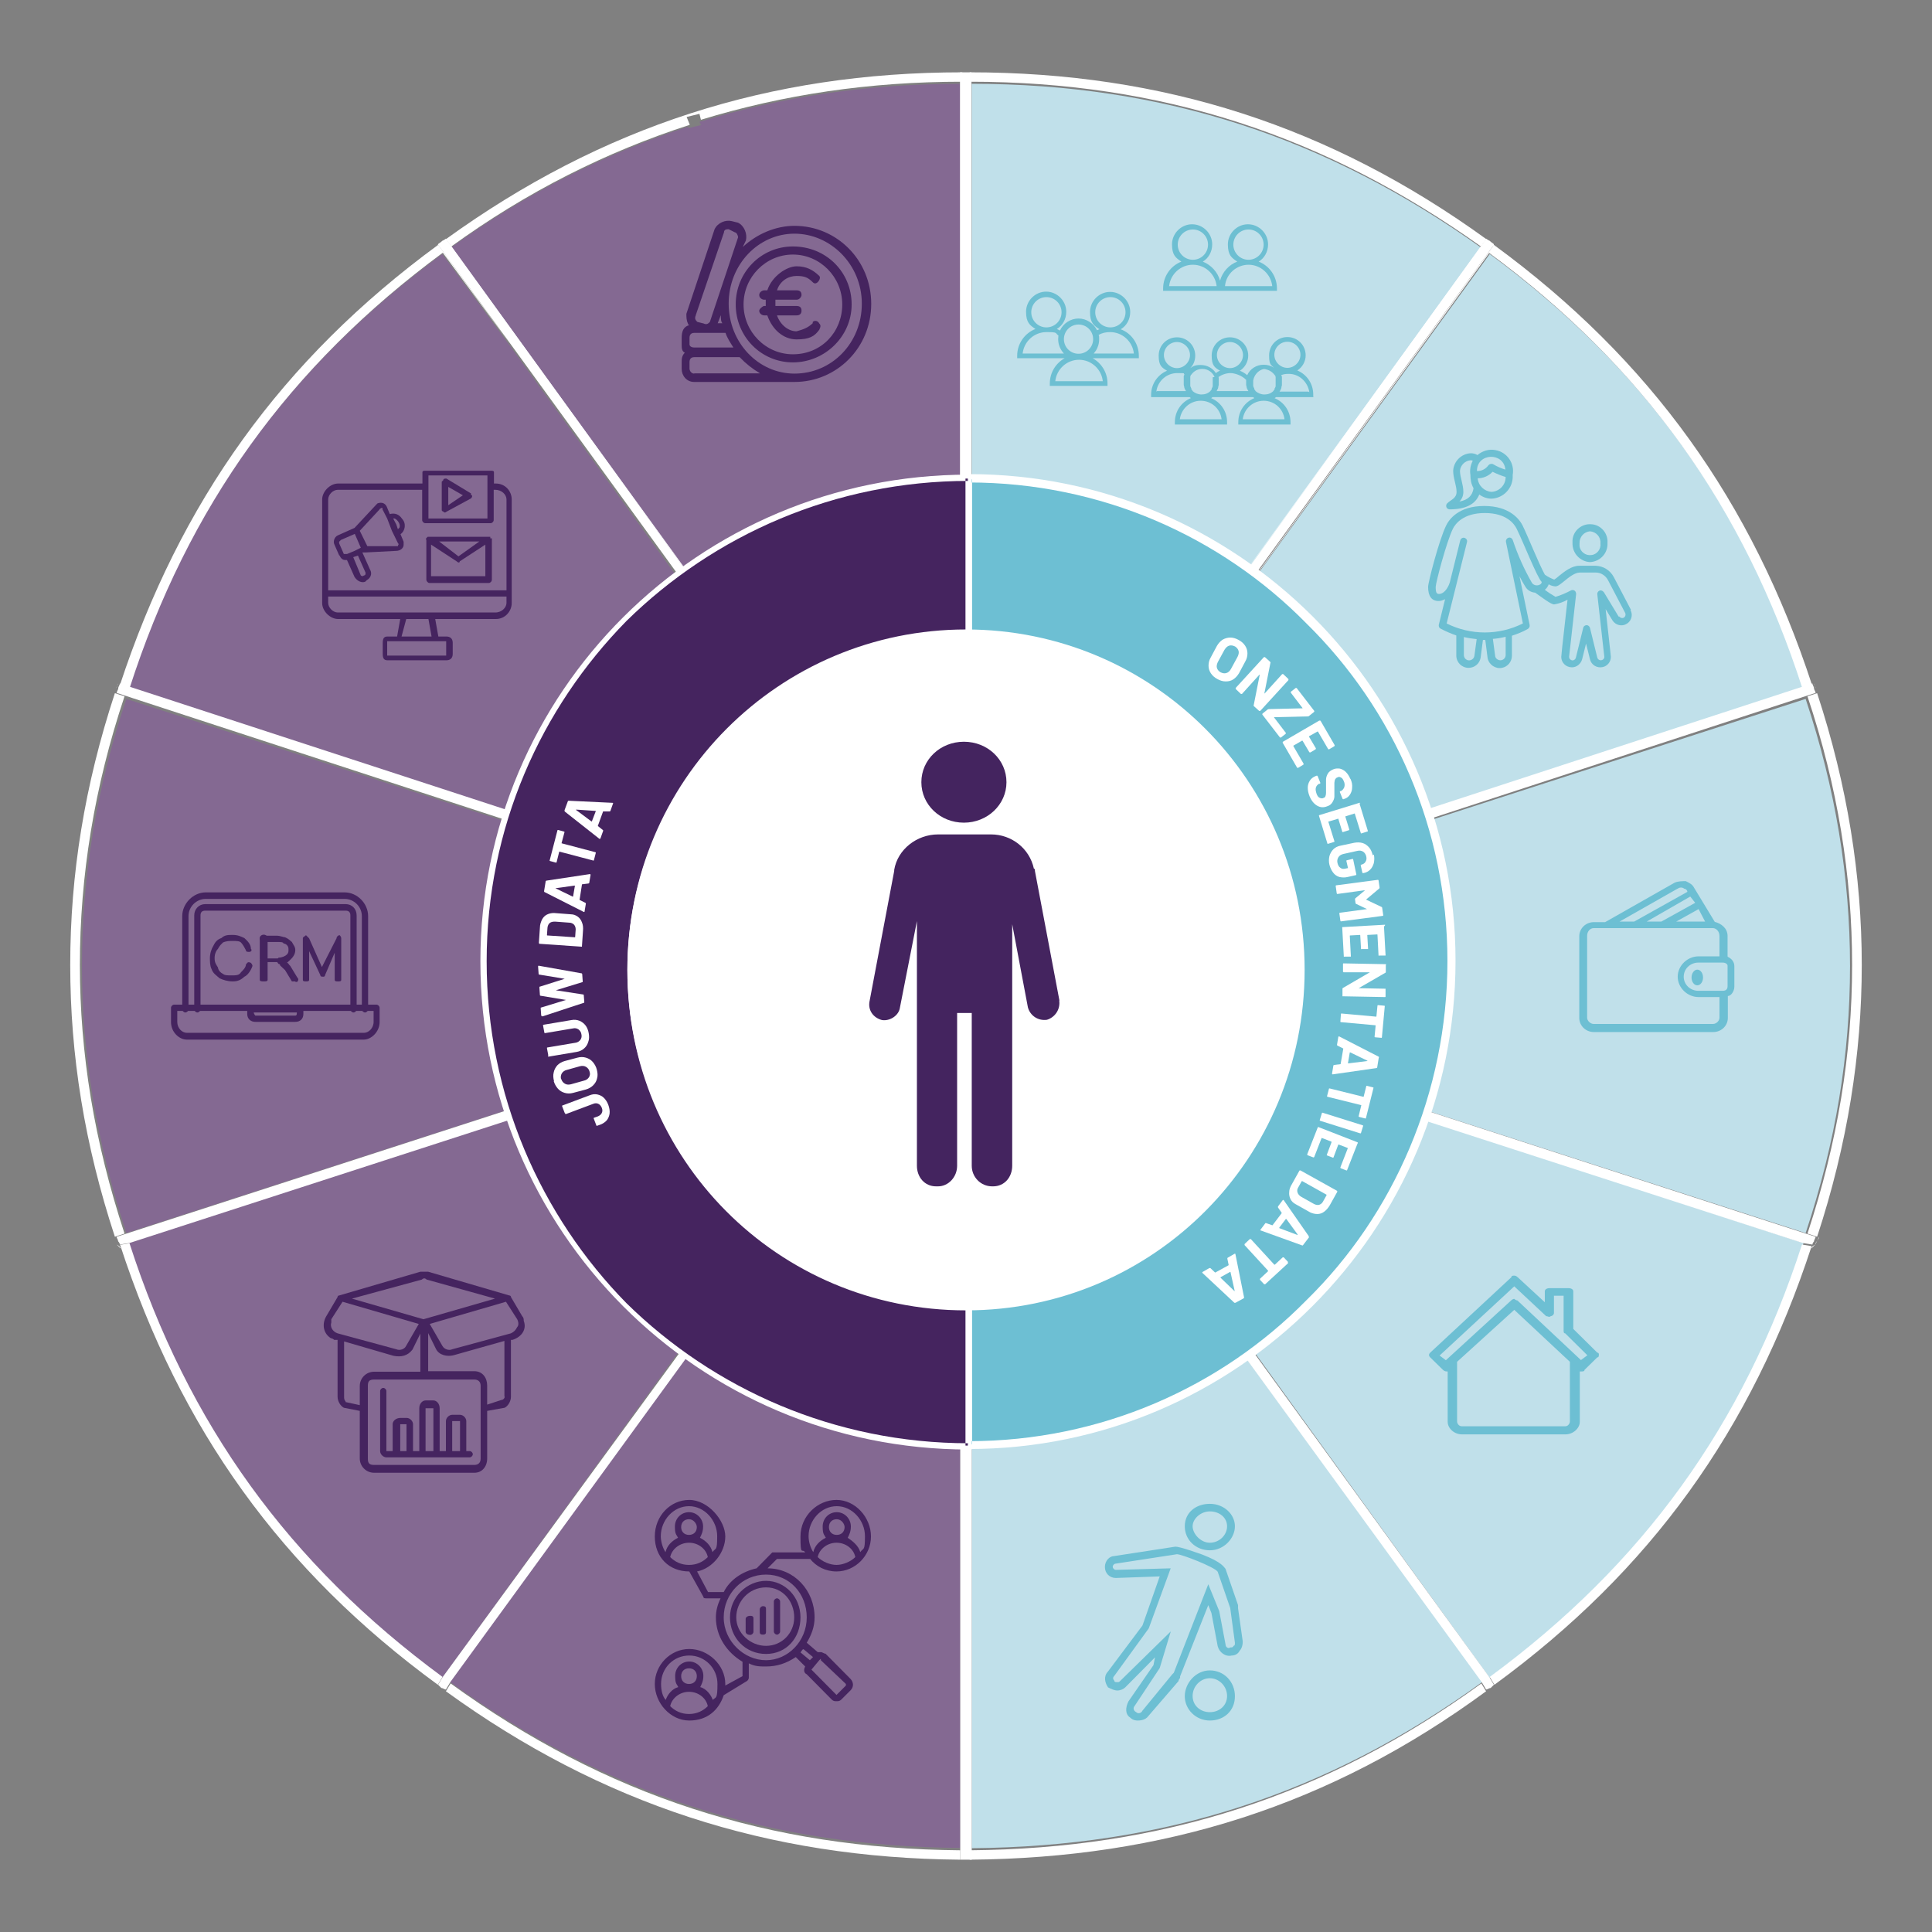 <?xml version="1.0" encoding="UTF-8"?>
<svg id="Layer_1" xmlns="http://www.w3.org/2000/svg" version="1.1" xmlns:xlink="http://www.w3.org/1999/xlink" viewBox="0 0 740 740">
  <rect x="0" y="0" width="740" height="740" fill="#808080" stroke="none"/>
  <!-- Generator: Adobe Illustrator 29.2.1, SVG Export Plug-In . SVG Version: 2.1.0 Build 116)  -->
  <defs>
    <style>
      .st0 {
        fill: #44245f;
      }

      .st0, .st1, .st2, .st3, .st4, .st5, .st6, .st7, .st8, .st9 {
        fill-rule: evenodd;
      }

      .st1, .st10 {
        fill: #c0e0ea;
      }

      .st2 {
        fill: #cabfd2;
      }

      .st3 {
        fill: #846992;
      }

      .st11, .st4 {
        fill: #fff;
      }

      .st5 {
        fill: #6dbfd3;
      }

      .st6 {
        fill: #856992;
      }

      .st7 {
        fill: #c0e0e9;
      }

      .st8 {
        fill: #45245f;
      }

      .st9 {
        fill: #e1f0f5;
      }

      .st12 {
        fill: #6dbfd2;
      }
    </style>
  </defs>
  <path class="st3" d="M367.8,32.1c-35.3,0-68.3,4.9-99.9,14.6l.6,1.2-4.9,1.2v-.6c-31.7,10.3-62.2,25.5-91.4,46.7l195.6,268.8V32.1"/>
  <path class="st4" d="M168.9,92.8l-1.2,1.2c0-.6.6-.6,1.2-1.2M268.4,45.9c31.7-9.7,64.7-14.6,100.1-14.6v332.8L172.6,94.6c29.3-21.3,59.8-36.5,91.6-46.8l-1.2-3,4.9-1.2.6,2.4M368.6,27.7c-73.9,0-138,20.7-197.8,63.9l197.8,272.5V27.7M372.2,27.7h-1.2,1.2M370.4,27.7h0"/>
  <path class="st3" d="M169.4,97.3c-58.9,43.3-97.7,97-120.2,166.6l315.7,103.1-169.4-234.3-26.1-35.4"/>
  <path class="st6" d="M195.9,132.9l168.9,234.1h0l-168.9-234.1Z"/>
  <path class="st4" d="M45.3,264.4l-.6,1.8c0-.6.6-1.2.6-1.8M167.8,93.8c-60,44-98.8,98.4-121.9,168.7l318.9,104.5L49.6,263.7c22.4-69.7,61.2-123.5,120-166.9l26.1,35.4-27.9-38.5M170.8,91.4l-1.8,1.2h0c.6-.6,1.2-.6,1.8-1.2h0"/>
  <path class="st4" d="M170.8,91.4c-.6.6-1.2.6-1.8,1.2h0c-.6.6-1.2.6-1.2,1.2l28,38.3,169.7,233.7h0l2.4,1.2v-3L170.8,91.4"/>
  <path class="st3" d="M48.4,267.7c-11.6,34.5-17,68.4-17,102.3s5.5,67.2,17,102.3l316.4-102.3L48.4,267.7"/>
  <path class="st4" d="M47.7,472.5c-11.6-35.3-17.1-68.8-17.1-102.9s5.5-68.2,17.1-102.9l317.1,102.9L47.7,472.5M44,265.5c-11.6,35.3-17.1,69.4-17.1,104.1s5.5,68.8,17.1,104.1l320.8-104.1L44,265.5M45.2,261.8l-.6,1.8h0c0-.6.6-1.2.6-1.8h0"/>
  <path class="st4" d="M45.9,261.8c0,.6-.6,1.2-.6,1.8h0c0,.6-.6,1.2-.6,1.8l320,104.5,3-1.2-1.8-2.4L45.9,261.8"/>
  <path class="st4" d="M364.8,367l2.2,1.5h0l-2.2-1.5,3,.7h0l-3-.7Z"/>
  <path class="st4" d="M44.7,476.7h0l1.5,1.5c0-.7-1.5-1.5-1.5-1.5h0"/>
  <path class="st3" d="M364.8,373L49.2,476.1c22.5,69.6,61.3,123.3,120.2,166.6l195.5-269.7"/>
  <path class="st6" d="M364.8,373h0L49.2,476.7h0l315.7-103.7h0Z"/>
  <path class="st4" d="M168.9,646.5h0l1.8.6c-.6,0-1.2-.6-1.8-.6h0M49.6,476.2l-3.6.6c23,70.6,61.8,124.7,121.7,168.5l1.8-3c-58.7-43.2-97.5-96.7-119.9-166.1M44.7,473.7h0l.6,1.8c0-.6-.6-1.2-.6-1.8"/>
  <path class="st4" d="M364.7,370L44.7,473.7c0,.6.6,1.2.6,1.8h0s.6.6.6,1.2l3.7-.6h0l316.4-102.5,1.8-3-3-.6"/>
  <path class="st4" d="M367.8,368.5l-3,1,3,.5h0l-3-.5,3-1h0Z"/>
  <rect class="st11" x="367.8" y="368.5" width="1.5" height="1.5"/>
  <path class="st3" d="M367.8,375.9l-195.6,268.2c59.7,43.1,122.5,63.1,195.6,63.7v-332"/>
  <path class="st6" d="M367.8,375.9l-195.6,268.2h0l195.6-268.2h0Z"/>
  <path class="st4" d="M167.7,646h0l1.2,1.2c-.6-.6-1.2-1.2-1.2-1.2M367.8,375.9h0v332.8c-73-.6-135.6-20.7-195.2-63.9l-1.8,3c59.6,43.2,123.4,63.9,197,64.5v-336.4"/>
  <path class="st2" d="M364.8,373h0l-195.6,269.7h0l195.6-269.7Z"/>
  <path class="st4" d="M367.8,373l-2.4,1.2-195.8,268.1h0l-1.8,3s.6.6,1.2,1.2h0c.6,0,1.2.6,1.8.6l1.8-3h0l195.2-268.1h0v-3"/>
  <path class="st4" d="M367.8,373l-3,1.5h0l3-1.5h0Z"/>
  <path class="st1" d="M372.2,375.9v332c73.5-.6,136.1-20.6,195.6-63.7l-195.6-268.2"/>
  <path class="st4" d="M370.2,712.3h-.6.6M367.8,712.3h1.8-1.8M572.3,646s-.6.6-1.2,1.2h0l1.2-1.2M371.4,375.9v336.4c74.3-.6,138.2-20.7,197.8-64.5l-1.8-3c-59.6,43.2-122.3,63.3-196,63.9v-332.8"/>
  <path class="st4" d="M370,373l-2.2,2.4v336.9h4.4v-336.9h0l-2.2-2.4"/>
  <path class="st4" d="M369.3,373h0l3,3h0l-3-3Z"/>
  <path class="st4" d="M367.8,373h0v3l1.5-2.4h0l-1.5,2.4v-3Z"/>
  <rect class="st11" x="369.3" y="373" width="1.5" height="1.5"/>
  <path class="st1" d="M375.2,373l27.9,37.8,167.5,231.9c58.9-43.3,97.7-97,120.2-166.6l-315.7-103.1h0"/>
  <path class="st7" d="M401.9,411.5l168.9,231.2h0l-168.9-231.2Z"/>
  <path class="st4" d="M364.8,367l2.2,1.5h.7v-.7l-3-.7Z"/>
  <rect class="st11" x="367.8" y="368.5" width="1.5" height="1.5"/>
  <path class="st4" d="M375.2,373l26.7,38.5-26.7-38.5h0Z"/>
  <path class="st4" d="M571.1,646.5c-.6,0-1.2.6-1.8.6h0l1.8-.6M690.2,476.7c-22.4,69.1-61,122.5-119.6,165.6l1.8,3c59.8-43.7,98.5-97.6,121.5-168l-3.6-.6"/>
  <path class="st4" d="M372.2,373v3l195.2,268.1h0l1.8,3c.6,0,1.2-.6,1.8-.6h0c.6-.6,1.2-1.2,1.2-1.2l-1.8-3h0l-167.3-230.5-27.9-37.6-.6-.6-2.4-.6"/>
  <path class="st4" d="M371.2,371.5l-2,1.5,3,3v-3.7l-1-.7Z"/>
  <path class="st4" d="M370.7,371.5l-1.5,1.5h0l1.5-1.5h0Z"/>
  <path class="st4" d="M696.8,473.7c0,1-1.5,2-1.5,3h0l1.5-3"/>
  <path class="st1" d="M691.6,267.7l-316.4,102.3h0l316.4,102.3c11.6-35.1,17-68.4,17-102.3s-5.5-67.8-17-102.3"/>
  <rect class="st10" x="375.2" y="370" width="1.5" height="1.5"/>
  <path class="st4" d="M696,265.5l-3.7,1.2c11.6,34.7,17.1,68.8,17.1,102.9s-5.5,67.6-17.1,102.9l-317.1-102.9h0l320.8,104.1c11.6-35.3,17.1-70,17.1-104.1s-5.5-68.8-17.1-104.1M694.8,261.8h0c0,.6.6,1.2.6,1.8l-.6-1.8"/>
  <rect class="st11" x="375.2" y="370" width="1.5" height="1.5"/>
  <path class="st4" d="M367.3,368.5l-2.5,1,2.5.5.5-.5-.5-1Z"/>
  <path class="st4" d="M367.8,368.5h0l1.5,1.5h0l-1.5-1.5Z"/>
  <path class="st4" d="M695.3,476.7s-1.5.7-1.5,1.5h0l1.5-1.5"/>
  <path class="st9" d="M375.2,373h0l315.7,103.7h0l-315.7-103.7Z"/>
  <path class="st4" d="M369.3,368.5h-1.5l1.5,1.5v-1.5Z"/>
  <path class="st4" d="M375.3,370l-3,.6,1.8,3,316.4,102.5h0l3.7.6c0-.6.6-1.2.6-1.2h0c0-.6.6-1.2.6-1.8l-320-103.7"/>
  <path class="st4" d="M372.2,370h0l3,3h0l-3-3Z"/>
  <path class="st4" d="M375.2,370l-3,1.5h0l3-1.5h0Z"/>
  <rect class="st11" x="372.2" y="370" width="1.5" height="1.5"/>
  <path class="st4" d="M373.4,370l-1.2.6v1.2l2.4.6.6.6-1.8-3Z"/>
  <path class="st4" d="M373.7,370l-1.5,1.5h0l1.5-1.5h0Z"/>
  <path class="st4" d="M372.2,371.5h-1.5v.7l1.5.7v-1.5Z"/>
  <rect class="st11" x="370.7" y="371.5" width="1.5" height="1.5"/>
  <rect class="st11" x="370.7" y="371.5" width="1.5" height="1.5"/>
  <rect class="st11" x="370.7" y="371.5" width="1.5" height="1.5"/>
  <path class="st1" d="M570.6,97.3l-195.5,269.7,315.7-103.1c-22.5-69.6-61.3-123.3-120.2-166.6"/>
  <path class="st4" d="M694.7,264.4h0c0,.6.6,1.2.6,1.8h0l-.6-1.8h0M375.2,367l195.2-270.1c58.8,43.4,97.6,97.2,120,166.9l-315.3,103.3M572.2,93.8l-197,273.2h0l318.9-104.5c-23-70.3-61.8-124.7-121.9-168.7M569.2,91.4h0c.6.6,1.2.6,1.8,1.2l-1.8-1.2"/>
  <rect class="st11" x="375.2" y="367" width="1.5" height="1.5"/>
  <path class="st9" d="M692.3,267.7l-317.1,102.3,317.1-102.3h0Z"/>
  <path class="st4" d="M694.1,261.8l-320,104.5-1.8,2.4,3,1.2,316.4-103.3h0l3.7-1.2c0-.6-.6-1.2-.6-1.8h0c0-.6-.6-1.2-.6-1.8"/>
  <path class="st4" d="M372.2,368.5h0l3,1.5h0l-3-1.5Z"/>
  <path class="st4" d="M375.2,367h0l-3,1.5h0l3-1.5Z"/>
  <rect class="st11" x="372.2" y="368.5" width="1.5" height="1.5"/>
  <path class="st4" d="M372.7,368.5l-.5,1,.5.5,2.5-.5-2.5-1Z"/>
  <path class="st4" d="M372.2,370h0l1.5,1.5h0l-1.5-1.5Z"/>
  <path class="st4" d="M373.7,368.5l-1.5,1.5h0l1.5-1.5h0Z"/>
  <rect class="st11" x="372.2" y="370" width="1.5" height="1.5"/>
  <path class="st4" d="M373,370l-.7.7v.7l1.5-.7-.7-.7Z"/>
  <path class="st4" d="M373.7,370l-1.5,1.5h0l1.5-1.5h0Z"/>
  <path class="st4" d="M372.2,370l-1.5,1.5h1.5v-1.5Z"/>
  <path class="st4" d="M372.2,370v1.5h-1.5l1.5-1.5h0Z"/>
  <path class="st4" d="M367.8,370l-3,3h0l3-3h0Z"/>
  <rect class="st11" x="367.8" y="370" width="1.5" height="1.5"/>
  <path class="st4" d="M367,370l-2.2,3,3-1.2v-1.2l-.7-.6Z"/>
  <path class="st4" d="M367.8,370h0l1.5,1.5h0l-1.5-1.5Z"/>
  <path class="st4" d="M369.3,370l-1.5,1.5h0l1.5-1.5h0Z"/>
  <rect class="st11" x="367.8" y="370" width="1.5" height="1.5"/>
  <path class="st4" d="M369.3,370l-1.5.7,1.5.7v-1.5Z"/>
  <rect class="st11" x="367.8" y="370" width="1.5" height="1.5"/>
  <rect class="st11" x="367.8" y="370" width="1.5" height="1.5"/>
  <path class="st1" d="M372.2,32.1v332l74.7-102.6,120.9-166.3c-59.5-42.5-122.1-63.1-195.6-63.1"/>
  <path class="st7" d="M446.3,261.8l-74.1,102.3h0l74.1-102.3Z"/>
  <path class="st4" d="M371.4,27.7v336.4h0V31.3c73.7,0,136.4,20.7,196.1,63.3l-121.2,166.7,123-169.7c-59.7-43.2-123.6-63.9-197.9-63.9M369.6,27.7h-1.8,1.8M370.2,27.7h-.6.6"/>
  <path class="st4" d="M370.7,27.7h-3v336.9l2.2,2.4,1.5-1.2.7-1.2V27.7h-1.5"/>
  <path class="st4" d="M367.8,364.1h0l1.5,3h0l-1.5-3Z"/>
  <path class="st4" d="M372.2,364.1l-1.5,1.5,1.5-1.5h0Z"/>
  <path class="st4" d="M367.8,364.1v3h1l.5-.6-1.5-2.4Z"/>
  <rect class="st11" x="367.8" y="367" width="1.5" height="1.5"/>
  <path class="st4" d="M367.8,367v1.5l1.5-.7v-.7h-1.5Z"/>
  <path class="st4" d="M369.3,368.5l-1.5,1.5h0l1.5-1.5h0Z"/>
  <path class="st4" d="M369.3,368.5l-1.5.7v.7l1.5-1.5Z"/>
  <path class="st4" d="M570.8,92.9h0c.7.7,1.5.7,1.5,1.5h0l-1.5-1.5h0"/>
  <path class="st4" d="M368.8,371.5l-1,.7v3.7l1.5-3-.5-1.5Z"/>
  <path class="st4" d="M369.3,371.5h0l1.5,1.5h0l-1.5-1.5Z"/>
  <path class="st4" d="M369.3,371.5l-1.5,1.5h0l1.5-1.5h0Z"/>
  <rect class="st11" x="369.3" y="371.5" width="1.5" height="1.5"/>
  <path class="st4" d="M369.8,371.5h-.5l.5,1.5,1-1.5h-1Z"/>
  <rect class="st11" x="369.3" y="371.5" width="1.5" height="1.5"/>
  <path class="st4" d="M370.7,371.5l-1.5,1.5h1.5v-1.5Z"/>
  <path class="st4" d="M370.7,371.5l-.7,1.5h-.7l1.5-1.5h0Z"/>
  <path class="st4" d="M569.3,91.4l-122.5,169.8-74.6,102.8h0v3l3-1.2,197-272c0-.6-.6-.6-1.2-1.2h0c-.6-.6-1.2-.6-1.8-1.2"/>
  <path class="st4" d="M370.7,365.6l-1.5,1.5h0l1.5-1.5Z"/>
  <rect class="st11" x="369.3" y="367" width="1.5" height="1.5"/>
  <path class="st4" d="M375.2,367l-3,1.5h0l3-1.5h0Z"/>
  <path class="st4" d="M372.2,364.1l-1,1.2-2,1.2,2,.6h1v-3Z"/>
  <path class="st4" d="M369.3,367h0l1.5,1.5h0l-1.5-1.5Z"/>
  <rect class="st11" x="370.7" y="367" width="1.5" height="1.5"/>
  <rect class="st11" x="370.7" y="367" width="1.5" height="1.5"/>
  <path class="st4" d="M370.7,367l-1.5,1.5h0l1.5-1.5h0Z"/>
  <rect class="st11" x="369.3" y="367" width="1.5" height="1.5"/>
  <path class="st4" d="M369.8,367l-.5.7.5.7,1-.7-1-.7Z"/>
  <path class="st4" d="M369.3,367h0l1.5,1.5h0l-1.5-1.5Z"/>
  <path class="st4" d="M370.7,367l-1.5,1.5h0l1.5-1.5h0Z"/>
  <rect class="st11" x="369.3" y="368.5" width="1.5" height="1.5"/>
  <path class="st4" d="M367.8,371.5v1.5l1.5-.7v-.7h-1.5Z"/>
  <rect class="st11" x="369.3" y="371.5" width="1.5" height="1.5"/>
  <rect class="st11" x="367.8" y="371.5" width="1.5" height="1.5"/>
  <rect class="st11" x="369.3" y="371.5" width="1.5" height="1.5"/>
  <rect class="st11" x="369.3" y="367" width="1.5" height="1.5"/>
  <rect class="st11" x="369.3" y="368.5" width="1.5" height="1.5"/>
  <path class="st4" d="M369.3,367v1.5h1.5l-1.5-1.5Z"/>
  <path class="st4" d="M369.3,371.5v1.5h1.5-1.5v-1.5Z"/>
  <path class="st4" d="M375.2,367l-3,.7v.7h1.2l1.8-1.5Z"/>
  <rect class="st11" x="372.2" y="368.5" width="1.5" height="1.5"/>
  <path class="st4" d="M372.2,367h-1.5v.7l1.5.7v-1.5Z"/>
  <rect class="st11" x="370.7" y="367" width="1.5" height="1.5"/>
  <path class="st4" d="M370.7,368.5h0l1.5,1.5h0l-1.5-1.5Z"/>
  <rect class="st11" x="370.7" y="368.5" width="1.5" height="1.5"/>
  <path class="st4" d="M370.7,367l-1.5,1.5h1.5v-1.5Z"/>
  <path class="st4" d="M367.8,370v1.5h1.5l-1.5-1.5Z"/>
  <path class="st4" d="M369.3,370l-1,1.5-.5-.7h0l1,.7h-.5l1-1.5Z"/>
  <path class="st4" d="M372.2,368.5v.7l.7.7.7-1.5h-1.5Z"/>
  <path class="st4" d="M372.2,370h0l1.5,1.5h0l-1.5-1.5Z"/>
  <path class="st4" d="M370.7,368.5l1.5.7v.7-.7l-1.5-.7Z"/>
  <path class="st4" d="M370.7,368.5l1.5.7v.7h0v-.7l-1.5-.7h0Z"/>
  <path class="st4" d="M369.3,368.5h0l-1.5,1.5h0l.7-.7.7-.7Z"/>
  <path class="st4" d="M372.2,370v1.5l1.5-.7-1.5-.7Z"/>
  <path class="st4" d="M370,370h-2.2v.5l.7.5,1.5-1ZM370,370h0ZM370,370h0ZM370,370h0ZM370,370h0ZM370,370h0ZM370,370h-2.2,2.2ZM370,370h0ZM370,370h0ZM370,370h0ZM370,370h0ZM370,370h0ZM370,370h0ZM370,370h0ZM370,370h0ZM370,370h0ZM370,370h0ZM370,370h2.2-2.2ZM370.7,368.5l-.7,1.5v1.5h.7l.7-.5h.7v-2l-2.2,1,2.2-1-.7-.5h-.7ZM370,368.5h-.7l-.7.5-.7.5v.5h2.2l-1.5-1,1.5,1v-1.5ZM370,368.5h0v1.5l.7-1.5h-.7Z"/>
  <path class="st4" d="M370.7,370l-1.5,1h.7v.5h.7v-1.5Z"/>
  <path class="st5" d="M370.7,368.2v-184.9c102.4,0,185.2,82.7,185.2,184.9s-82.9,185.5-185.2,185.5v-185.5Z"/>
  <path class="st4" d="M371.1,368.2h1.2v-184.6h-1.2v1.2c50.4,0,96.5,20.6,129.3,54,33.4,32.8,54,78.9,54,129.3s-20.6,97.2-54,129.9c-32.8,33.4-78.9,54-129.3,54v1.2h1.2v-185.2h-3v187h1.8c102.6,0,186.4-83.8,186.4-187s-83.8-186.4-186.4-186.4h-1.8v186.4h1.8Z"/>
  <path class="st8" d="M370.7,368.2v185.5c-102.6,0-185.2-82.7-185.2-185.5s82.6-184.9,185.2-184.9v184.9Z"/>
  <path class="st4" d="M371,368.2h-1.2v185.8h1.2v-1.2c-51.2,0-97.5-20.7-131-53.6-32.9-33.5-53.6-79.8-53.6-131s20.7-96.9,53.6-130.4c33.5-32.9,79.8-53.6,131-53.6v-1.2h-1.2v185.2h2.4v-186.4h-1.2c-103.5,0-187,83.5-187,186.4s83.4,187,187,187h1.2v-187h-1.2Z"/>
  <path class="st4" d="M240.3,371.5c0-71.2,57.7-128.9,128.9-128.9s128.9,57.7,128.9,128.9-57.7,128.9-128.9,128.9-128.9-57.7-128.9-128.9Z"/>
  <path class="st4" d="M498.5,371.5h-1.2c0,35.3-14.5,67-37.6,90.2-23,23.2-54.5,37.8-89.7,37.8s-67.3-14.6-90.3-37.8c-23-23.2-37-54.8-37-90.2s13.9-67.6,37-90.8c23-23.2,55.1-37.2,90.3-37.2s66.7,14,89.7,37.2c23,23.2,37.6,55.5,37.6,90.8h2.4c0-72.5-58.2-130.4-129.7-130.4s-129.7,57.9-129.7,130.4,57.6,130.4,129.7,130.4,129.7-58.5,129.7-130.4h-1.2Z"/>
  <path class="st5" d="M605.6,521l-24.4-22.9c-.6,0-1.2-.6-1.2-.6-.6,0-1.2.6-1.2.6l-25,22.9-2.4-1.8,28.6-26.5,12.2,11.4c.6,0,1.2.6,1.8,0,.6,0,1.2-.6,1.2-1.2v-6.6h3.7v13.2c0,.6,0,1.2.6,1.2l8.5,8.4-2.4,1.8ZM599.5,546.3h-39.6c-1.2,0-1.8-1.2-1.8-1.8v-22.9l21.9-19.9,21.3,19.9v22.9c0,.6-.6,1.8-1.8,1.8M611.7,518l-9.1-9v-14.4c0-.6-.6-1.2-1.8-1.2h-7.3c-1.2,0-1.8.6-1.8,1.2v4.2l-10.4-9.6c-.6-.6-1.2-.6-1.2-.6-.6,0-1.2,0-1.2.6l-31.1,28.9c-.6.6-.6,1.2,0,1.8l4.9,4.8c.6.6,1.2.6,1.8.6v19.3c0,2.4,2.4,4.8,5.5,4.8h39.6c3,0,5.5-2.4,5.5-4.8v-19.3h.6c.6,0,1.2,0,1.2-.6l4.9-4.8c.6,0,.6-.6.6-1.2,0,0,0-.6-.6-.6"/>
  <path class="st5" d="M435.8,659c-.6,0-1.8,0-3-1.2-1.8-1.2-1.8-3.6-.6-6.1l9.6-13.9.6-3-11.4,11.5c-.6.6-1.8,1.2-3,1.2h0c-1.2,0-2.4-.6-3.6-1.2-1.2-1.8-1.8-4.2,0-6.1h0l13.2-17.6,6.6-18.8-16.8.6c-2.4,0-4.2-1.8-4.2-4.2s1.8-4.2,3.6-4.2l23.4-3.6c1.8,0,8.4,2.4,10.2,3,7.8,3,8.4,4.9,9,5.5h0l4.8,13.9v1.2l1.8,12.7c0,1.8-.6,3-1.2,3.6-.6,1.2-1.8,1.8-3,1.8-2.4.6-4.8-1.2-5.4-3.6l-2.4-12.7-1.2-3-10.8,27.3v.6s-.6.6-.6,1.2l-12,13.9c-.6.6-1.8,1.2-3.6,1.2ZM448.4,625l-4.2,13.9-9.6,14.5c-.6.6-.6,1.8.6,2.4.6.6,1.8.6,2.4-.6l11.4-13.9h0l.6-.6,13.2-33.9,4.2,10.3,2.4,12.7c0,1.2,1.2,1.8,1.8,1.2.6,0,1.2,0,1.2-.6.6,0,.6-.6.6-1.2l-1.8-13.3h0l-4.8-13.9h0c-1.2-1.8-13.8-6.7-15.6-6.7l-23.4,3.6c-.6,0-1.2.6-1.2,1.2s.6,1.2,1.2,1.2h0l21-.6-8.4,23-13.2,18.2c-.6.6-.6,1.2,0,1.8,0,.6.6.6,1.2.6s.6,0,1.2-.6l19.2-18.8ZM466.4,602h0Z"/>
  <path class="st5" d="M463.4,593.8c-5.4,0-9.6-4-9.6-9.2s4.2-8.6,9.6-8.6,9.6,4,9.6,8.6-4.2,9.2-9.6,9.2ZM463.4,578.9c-3.6,0-6.6,2.9-6.6,5.7s3,6.3,6.6,6.3,6.6-2.9,6.6-6.3-3-5.7-6.6-5.7Z"/>
  <path class="st5" d="M463.4,659c-5.4,0-9.6-4.3-9.6-9.3s4.2-9.9,9.6-9.9,9.6,4.3,9.6,9.9-4.2,9.3-9.6,9.3ZM463.4,642.8c-3.6,0-6.6,3.1-6.6,6.8s3,6.2,6.6,6.2,6.6-2.5,6.6-6.2-3-6.8-6.6-6.8Z"/>
  <path class="st5" d="M661.7,366.3v-7.8c0-3-2.5-4.8-4.9-5.4l-8-13.2c-.6-1.2-1.9-1.8-3.1-2.4-1.2,0-3.1,0-4.3.6l-26.6,15.1h-4.3c-3.1,0-5.6,2.4-5.6,5.4v31.3c0,3,2.5,5.4,5.6,5.4h45.7c3.1,0,5.6-2.4,5.6-5.4v-8.4c1.2,0,2.5-1.8,2.5-3.6v-7.8c0-1.8-1.2-3-2.5-3.6ZM653.1,353h-11.1l8.6-4.8,2.5,4.8ZM649.3,345.8l-13,7.2h-5.6l16.7-9.6,1.9,2.4ZM642.6,340.4c.6-.6,1.9-.6,2.5,0,.6,0,1.2.6,1.2,1.2h0l-20.4,11.4h-5.6l22.2-12.6ZM658.6,389.8c0,1.2-1.2,2.4-2.5,2.4h-45.7c-1.2,0-2.5-1.2-2.5-2.4v-31.3c0-1.8,1.2-3,2.5-3h45.7c1.2,0,2.5,1.2,2.5,3v7.8h-8c-4.3,0-8,3.6-8,7.8s3.7,7.8,8,7.8h8v7.8ZM661.7,377.7c0,1.2-.6,1.8-1.9,1.8h-9.3c-3.1,0-5.6-2.4-5.6-5.4s2.5-5.4,5.6-5.4h9.3c1.2,0,1.9.6,1.9,1.2v7.8Z"/>
  <path class="st5" d="M647.9,374.4c0-1.6,1-3,2.2-3s2.2,1.3,2.2,3-1,3-2.2,3-2.2-1.3-2.2-3Z"/>
  <path class="st8" d="M303.7,94.4c-12.2,0-21.9,9.9-21.9,22.2s9.7,22.2,21.9,22.2,22.5-9.9,22.5-22.2h0c0-12.3-9.7-22.2-22.5-22.2ZM303.7,135.7c-10.4,0-18.9-8.6-18.9-19.1s8.5-19.1,18.9-19.1,18.9,8.6,18.9,19.1h0c0,10.5-7.9,19.1-18.9,19.1Z"/>
  <path class="st8" d="M304.3,86.5c-7.2,0-14.4,3.1-19.8,8.1l1.2-2.5c.6-2.5-.6-5.6-3-6.8l-2.4-.6c-2.4-.6-5.4.6-6.6,3.1l-10.8,32.4c0,1.2,0,2.5.6,3.7,0,0,0,.6.6.6-2.4.6-3,2.5-3,5v2.5c0,1.2,0,2.5,1.2,3.1-1.2,1.2-1.2,2.5-1.2,3.7v2.5c0,2.5,1.8,5,4.8,5h38.4c16.2,0,29.4-13.1,29.4-29.9s-13.2-29.9-29.4-29.9ZM264.1,131.9v-2.5c0-1.2.6-1.9,1.8-1.9h12c.6,1.9,1.8,3.7,3,5.6h-15c-1.2,0-1.8-.6-1.8-1.2ZM276.7,123.8h-1.8l1.2-3.1c0,1.2,0,2.5.6,3.1ZM266.5,120.7l10.8-31.7c0-1.2,1.2-1.2,1.8-1.2h0l2.4,1.2c.6,0,1.2,1.2,1.2,1.9l-10.8,32.4c-.6.6-1.2,1.2-2.4.6l-2.4-.6c-.6-.6-1.2-1.2-.6-2.5ZM265.9,143.1c-1.2,0-1.8-1.2-1.8-1.9v-2.5c0-1.2.6-1.9,1.8-1.9h17.4c2.4,2.5,4.8,4.4,7.8,6.2h-25.2ZM304.3,143.1c-13.8,0-25.2-11.8-25.2-26.8s11.4-26.8,25.2-26.8,25.8,11.8,25.8,26.8-11.4,26.8-25.8,26.8Z"/>
  <path class="st8" d="M311.3,123.8c-1.9,1.8-3.7,2.4-6.2,3.1-3.1,0-6.2-2.4-7.5-6.1h7.5c1.2,0,1.9-.6,1.9-1.8s-.6-1.8-1.9-1.8h-8.1v-2.4h8.1c1.2,0,1.9-1.2,1.9-1.8,0-1.2-.6-1.8-1.9-1.8h-7.5c1.2-3.7,4.4-5.5,7.5-5.5s4.4.6,6.2,2.4c.6.6,1.2.6,1.9,0,.6-.6,1.2-1.8.6-2.4-2.5-2.4-5-3.7-8.7-3.7s-9.4,3.7-11.2,9.2h-1.2c-.6,0-1.9.6-1.9,1.8s1.2,1.8,1.9,1.8h.6v2.4h-.6c-.6,0-1.9,1.2-1.9,1.8,0,1.2,1.2,1.8,1.9,1.8h1.2c1.9,5.5,6.2,9.2,11.2,9.2s6.9-1.2,8.7-3.7c.6-1.2.6-1.8,0-2.4-.6-1.2-1.9-1.2-2.5-.6v.6Z"/>
  <path class="st8" d="M189.8,185.2h-.6v-4.3c0-.6-.6-.6-1.2-.6h-25c-.6,0-1.2,0-1.2.6v4.3h-32.3c-3.1,0-6.1,3.1-6.1,6.1v39.7c0,3.1,3.1,6.1,6.1,6.1h23.8l-1.2,6.7h-3.7c-1.2,0-1.8.6-1.8,2.4v4.3c0,1.8.6,2.4,1.8,2.4h22.6c1.2,0,2.4-.6,2.4-2.4v-4.3c0-1.8-1.2-2.4-2.4-2.4h-3.1l-1.2-6.7h23.2c3.7,0,6.1-3.1,6.1-6.1v-39.7c0-3.1-2.4-6.1-6.1-6.1ZM170.9,246.2v4.9h-22.6v-5.5h22.6v.6ZM153.8,243.8l1.8-6.7h8.5l1.2,6.7h-11.6ZM164.1,182.1h22.6v16.5h-22.6v-16.5ZM129.4,187.6h32.3v11.6c0,.6.6,1.2,1.2,1.2h25c.6,0,1.2-.6,1.2-1.2v-11.6h.6c2.4,0,4.3,1.8,4.3,3.7v34.8h-68.3v-34.8c0-1.8,1.8-3.7,3.7-3.7ZM189.8,234.6h-60.4c-1.8,0-3.7-1.8-3.7-3.7v-2.4h68.3v2.4c0,1.8-1.8,3.7-4.3,3.7Z"/>
  <path class="st8" d="M130,212.7c.6,1.2,1.2,1.8,2.3,1.8h.6l2.9,6.5c1.2,1.8,2.9,2.3,4.1,1.8h0l.6-.6c1.2-.6,2.3-2.3,1.2-4.1h0l-2.9-6.5h1.2l11.7-.6c1.8,0,2.9-1.2,2.9-2.3v-1.2l-1.2-2.9c1.8-1.2,2.3-4.1.6-5.9-1.2-1.8-2.9-2.3-4.7-1.8l-1.2-2.9c-.6-1.2-1.8-1.8-3.5-1.2l-.6.6-8.2,8.8-6.5,2.9c-1.2.6-1.8,2.3-1.2,3.5h0l1.8,4.1ZM140,219.8s0,.6-.6.6h0c-.6.6-1.2,0-1.2,0l-2.9-7,1.8-.6,2.9,6.5v.6ZM151.2,198.6c1.2.6,2.3,2.3,1.8,3.5l-.6.6-.6-1.8-1.2-2.3h.6ZM145.3,195.1q.6-.6,1.2-.6v.6l1.8,3.5,1.8,4.7,2.3,4.7c.6.6,0,.6,0,1.2h-11.7l-2.9-5.9,7.6-8.2ZM130,207.4l.6-.6,5.3-2.3,2.3,5.3-1.2.6-1.2.6-2.9,1.2h-1.2l-1.8-4.1v-.6Z"/>
  <path class="st8" d="M163.3,206.8v15.2c0,.6.6,1.3,1.2,1.3h22.7c.6,0,1.2-.6,1.2-1.3v-15.2h0v-.6h-.6v-.6h-24l-.6.6h0v.6h0ZM165.1,220.7v-12.1l9.8,6.4c.6.6,1.2.6,1.2,0l9.8-6.4v12.1h-20.9ZM168.2,207.4h15.4l-8,5.7-7.4-5.7Z"/>
  <path class="st8" d="M169.8,196q.6.6,1.2,0l9.4-5.1c.6-.6.6-1.3,0-1.3v-.6l-9.4-5.7c-.6,0-1.2,0-1.2.6l-.6.6v10.8c0,.6.6.6.6.6ZM171.7,186.5l5.6,3.2-5.6,3.8v-7Z"/>
  <path class="st8" d="M128.1,513.2h1.2v21.8c0,1.8,1.2,3.6,2.4,4.2l6.1,1.2v18.2c0,3,2.4,5.5,5.5,5.5h38.4c3,0,4.9-2.4,4.9-5.5v-18.2l6.7-1.2c1.2-.6,2.4-2.4,2.4-4.2v-21.8h.6c3.7-1.2,5.5-4.2,4.3-7.3,0-.6,0-1.2-.6-1.8l-4.3-7.3h0c0-.6-.6-.6-.6-.6l-31.1-9.1h-3l-31.1,9.1s-.6,0-.6.6h0l-4.3,7.3c-1.8,3-1.2,6.7,1.8,8.5.6,0,1.2.6,1.2.6ZM132.4,536.8c-.6-.6-.6-1.2-.6-1.8v-21.2l18.9,5.5c3,.6,5.5,0,7.3-2.4l3-6.1v14.6h-17.7c-3,0-5.5,2.4-5.5,5.5v7.3l-5.5-1.2ZM184.1,558.7c0,1.8-1.2,2.4-2.4,2.4h-38.4c-1.8,0-2.4-.6-2.4-2.4v-27.9c0-1.8.6-2.4,2.4-2.4h38.4c1.2,0,2.4.6,2.4,2.4v27.9ZM193.3,535c0,.6-.6,1.2-1.2,1.2l-5.5,1.8v-7.3c0-3-1.8-5.5-4.9-5.5h-17.7v-14.6l3,6.1c1.2,2.4,4.3,3,6.7,2.4l19.5-5.5v21.2ZM198.1,508.3c-.6,1.2-1.2,1.8-2.4,2.4l-22.5,6.1c-1.2.6-3,0-3.7-1.2l-4.9-8.5,29.2-8.5,4.3,6.7c.6,1.2.6,2.4,0,3ZM161.6,490.1c.6-.6,1.2-.6,1.8,0l26.2,7.3-27.4,7.9-27.4-7.9,26.8-7.3ZM126.9,505.3l4.3-6.7,29.2,8.5-4.9,8.5c-.6,1.2-2.4,1.8-3.7,1.2l-22.5-6.1c-1.8-.6-3-2.4-2.4-4.2v-1.2Z"/>
  <path class="st8" d="M179.8,555.8h-1.2v-11.5c0-1.2-1.2-2.4-2.4-2.4h-3c-1.2,0-2.4,1.2-2.4,2.4v11.5h-2.4v-16.4c0-1.8-1.2-3-2.4-3h-3c-1.2,0-2.4,1.2-2.4,3v16.4h-2.4v-10.3c0-1.2-1.2-2.4-2.4-2.4h-2.4c-1.8,0-3,1.2-3,2.4v10.3h-2.4v-23c0-.6-.6-1.2-1.2-1.2s-1.2.6-1.2,1.2v23c0,1.2,1.2,2.4,2.4,2.4h31.9c.6,0,1.2-.6,1.2-1.2s-.6-1.2-1.2-1.2ZM153.3,555.8v-10.3h2.4v10.3h-2.4ZM163,555.8v-16.4h3v16.4h-3ZM173.2,555.8v-11.5h3v11.5h-3Z"/>
  <path class="st8" d="M310.2,597c2.4,3,6,4.9,10.2,4.9,7.2,0,13.2-6.1,13.2-13.4s-6-14-13.2-14-13.8,6.1-13.8,14,.6,4.3,1.8,6.1h-12.6l-6,6.1c-5.4,1.2-10.2,4.3-12.6,9.1h-6l-4.2-7.9c6-1.2,10.8-7.3,10.8-13.4s-6.6-14-13.8-14-13.2,6.1-13.2,14,5.4,13.4,13.2,13.4l5.4,9.7c0,.6.6.6,1.2.6h5.4c-1.2,2.4-1.8,4.9-1.8,7.3,0,7.3,4.2,13.4,10.2,17v5.5l-6.6,3.6v-.6c0-7.3-6.6-13.4-13.8-13.4s-13.2,6.1-13.2,13.4,6,14,13.2,14,11.4-4.3,13.2-9.7l9-5.5q.6-.6.6-1.2v-5.5c2.4,1.2,4.2,1.2,6.6,1.2,4.2,0,7.8-1.2,11.4-3.6l3.6,3.6c-.6,1.2-.6,2.4.6,3l9.6,9.7c.6.6,1.2.6,1.8.6s1.2,0,1.8-.6l3.6-3.6c1.2-1.2,1.2-3,0-4.3l-9.6-9.7c-.6,0-1.2-.6-1.8-.6h-1.2l-4.2-3.6c1.8-3,3-6.1,3-9.7,0-10.3-7.8-18.8-18-18.8l3.6-3.6h12.6ZM313.2,596.4c.6-3,3.6-5.5,7.2-5.5s6.6,2.4,7.2,5.5c-1.8,1.8-4.8,3-7.2,3s-5.4-1.2-7.2-3ZM320.5,587.9c-1.8,0-3-1.2-3-3s1.2-3,3-3,3,1.8,3,3c0,1.8-1.2,3-3,3ZM320.5,576.9c6,0,10.8,5.5,10.8,11.5s-.6,4.3-1.8,6.1c-.6-2.4-3-4.3-4.8-5.5.6-1.2,1.2-2.4,1.2-4.3,0-3-2.4-5.5-5.4-5.5s-5.4,2.4-5.4,5.5.6,3,1.2,4.3c-2.4,1.2-4.2,3-4.8,5.5-1.2-1.8-1.8-4.3-1.8-6.1,0-6.1,4.8-11.5,10.8-11.5ZM263.9,587.9c-1.8,0-3-1.2-3-3s1.2-3,3-3,3,1.8,3,3c0,1.8-1.2,3-3,3ZM263.9,590.9c3.6,0,6.6,2.4,7.2,5.5-1.8,1.8-4.2,3-7.2,3s-5.4-1.2-7.2-3c.6-3,3.6-5.5,7.2-5.5ZM263.9,576.9c6,0,10.8,5.5,10.8,11.5s-.6,4.3-1.8,6.1c-.6-2.4-2.4-4.3-4.8-5.5.6-1.2,1.2-2.4,1.2-4.3,0-3-2.4-5.5-5.4-5.5s-5.4,2.4-5.4,5.5.6,3,1.2,4.3c-2.4,1.2-4.2,3-4.8,5.5-1.2-1.8-1.8-4.3-1.8-6.1,0-6.1,4.8-11.5,10.8-11.5ZM256.7,653.5c.6-3,3.6-5.5,7.2-5.5s6.6,2.4,7.2,5.5c-1.8,1.8-4.2,3-7.2,3s-5.4-1.2-7.2-3ZM263.9,645c-1.8,0-3-1.2-3-3s1.2-3,3-3,3,1.2,3,3-1.2,3-3,3ZM273,651.1c-.6-1.8-2.4-4.3-4.8-4.9.6-1.2,1.2-2.4,1.2-4.3,0-3-2.4-5.5-5.4-5.5s-5.4,2.4-5.4,5.5.6,3,1.2,4.3c-2.4.6-4.2,3-4.8,4.9-1.2-1.2-1.8-3.6-1.8-6.1,0-6.1,4.8-10.9,10.8-10.9s10.8,4.9,10.8,10.9-.6,4.9-1.8,6.1ZM314.4,635.3h0v.6l9.6,9.1v.6l-3.6,3.6h0l-9.6-9.7h0l3-3.6.6-.6ZM311.4,634.7l-1.2,1.2-3.6-3c.6-.6.6-1.2,1.2-1.2l3.6,3ZM309,619.5c0,9.1-7.2,16.4-15.6,16.4s-16.2-7.3-16.2-16.4,7.2-16.4,16.2-16.4,15.6,7.3,15.6,16.4ZM279.6,619.5c0,7.9,6,14,13.8,14s13.2-6.1,13.2-14-6-14-13.2-14-13.8,6.1-13.8,14ZM304.2,619.5c0,6.1-4.8,10.9-10.8,10.9s-11.4-4.9-11.4-10.9,4.8-11.5,11.4-11.5,10.8,5.5,10.8,11.5ZM296.4,624.9v-11.5c0-.6.6-1.2,1.2-1.2s1.2.6,1.2,1.2v11.5c0,.6-.6,1.2-1.2,1.2s-1.2-.6-1.2-1.2ZM288.6,620.1v4.9c0,.6-.6,1.2-1.2,1.2-1.2,0-1.8-.6-1.8-1.2v-4.9c0-.6.6-1.2,1.8-1.2s1.2.6,1.2,1.2ZM292.2,615.2c1.2,0,1.2.6,1.2,1.2v8.5c0,.6,0,1.2-1.2,1.2s-1.2-.6-1.2-1.2v-8.5c0-.6.6-1.2,1.2-1.2Z"/>
  <path class="st8" d="M139.4,398.2h-67.8c-3.1,0-6.1-3-6.1-6.7v-5.5c0-.6.6-1.2,1.2-1.2h29.3c.6,0,1.2.6,1.2,1.2v1.8c0,.6.6,1.2.6,1.2h15.3c.6,0,.6-.6.6-1.2v-1.8c0-.6.6-1.2,1.2-1.2h29.3c.6,0,1.2.6,1.2,1.2v5.5c0,3.6-3.1,6.7-6.1,6.7ZM67.9,387.2v4.2c0,2.4,1.8,4.2,3.7,4.2h67.8c1.8,0,3.7-1.8,3.7-4.2v-4.2h-26.9v1.2c0,1.8-1.2,3-3.1,3h-15.3c-1.8,0-3.1-1.2-3.1-3v-1.2h-26.9Z"/>
  <path class="st8" d="M135.4,387.8c-.6,0-1.2-.6-1.2-1.2v-36c0-1.2-.6-1.8-1.8-1.8h-53.8c-1.2,0-1.8.6-1.8,1.8v36c0,.6-.6,1.2-1.2,1.2s-1.2-.6-1.2-1.2v-36c0-2.4,1.8-4.3,4.2-4.3h53.8c2.4,0,4.2,1.8,4.2,4.3v36c0,.6-.6,1.2-1.2,1.2Z"/>
  <path class="st8" d="M139.8,387.8c-.6,0-1.2-.6-1.2-1.2v-35.7c0-3.6-3-6.6-6.6-6.6h-53.2c-3.6,0-6.6,3-6.6,6.6v35.7c0,.6-.6,1.2-1.2,1.2s-1.2-.6-1.2-1.2v-35.7c0-4.8,4.2-9.1,9-9.1h53.2c4.8,0,9,4.2,9,9.1v35.7c0,.6-.6,1.2-1.2,1.2Z"/>
  <path class="st8" d="M89.1,375.9c-1.9,0-3.8-.6-5-1.2-1.3-1.2-2.5-1.8-3.1-3.6-.6-1.2-.6-3-.6-4.1,0-1.8.6-3.6,1.3-4.7.6-1.2,1.3-2.4,3.1-3,1.3-1.2,2.5-1.2,4.4-1.2s3.1.6,4.4,1.2c1.3,1.2,2.5,2.4,2.5,4.1.6.6,0,1.2-.6,1.2s-1.3,0-1.3-.6c-.6-1.2-1.3-2.4-1.9-3-.6-.6-1.9-.6-3.1-.6s-2.5,0-3.8.6c-.6.6-1.3,1.2-1.9,2.4-.6.6-1.3,1.8-1.3,3.6s.6,2.4,1.3,3.6c0,.6.6,1.8,1.9,2.4.6.6,1.9.6,3.1.6,1.9,0,3.1,0,3.8-1.2.6-.6,1.9-1.8,1.9-3,.6-.6.6-1.2,1.9-.6,0,0,.6.6.6,1.2-.6,1.8-1.9,3.6-3.1,4.1-1.3,1.2-2.5,1.8-4.4,1.8Z"/>
  <path class="st8" d="M129.4,375.9c-.6,0-1.2,0-1.2-.6v-10.4l-3.7,8.6c0,.6-.6.6-.6.6-.6,0-1.2,0-1.2-.6l-4.3-9.2v11c0,.6-.6.6-1.2.6s-1.2,0-1.2-.6v-15.9c0-.6.6-.6,1.2-1.2l1.2,1.2,4.9,11,5.6-11c0-.6.6-1.2,1.2-1.2q.6.6.6,1.2v15.9c0,.6-.6.6-1.2.6Z"/>
  <path class="st8" d="M113.1,375.9h-1.3l-2.6-4.3c-.6-.6-1.3-1.2-1.9-1.8,0-.6-.6-.6-.6-.6q-.6-.6-.6-1.2c0-.6.6-1.2.6-1.2,1.3,0,2.6-.6,3.2-1.2.6-.6.6-1.2.6-1.8s0-1.2-.6-1.8q-.6-.6-1.3-.6h0c0-.6-1.3-.6-2.6-.6h-5.2c-.6,0-1.3-.6-1.3-1.2s.6-1.2,1.3-1.2h5.2c1.3,0,2.6.6,3.2.6,1.3.6,1.9,1.2,2.6,1.8.6,1.2,1.3,1.8,1.3,3.1s-.6,2.5-1.9,3.7c0,0-.6.6-1.3,1.2.6,0,.6.6,1.3,1.2l2.6,4.3c.6.6.6,1.2,0,1.8h-.6Z"/>
  <path class="st8" d="M101,368.5c-.7,0-1.5-.6-1.5-1.2v-8.1c0-.6.7-1.2,1.5-1.2s1.5.6,1.5,1.2v8.1c0,.6-.7,1.2-1.5,1.2Z"/>
  <path class="st8" d="M114.7,387.8h-18.4c-.6,0-1.2-.7-1.2-1.5s.6-1.5,1.2-1.5h18.4c.6,0,1.2.7,1.2,1.5s-.6,1.5-1.2,1.5Z"/>
  <path class="st8" d="M101,375.9c-.7,0-1.5,0-1.5-.6v-7.1c0-.6.7-1.2,1.5-1.2s1.5.6,1.5,1.2v7.1c0,.6-.7.6-1.5.6Z"/>
  <path class="st8" d="M107.2,368.5h-6.4c-.6,0-1.3-.4-1.3-.7s.6-.7,1.3-.7h6.4c.6,0,1.3.4,1.3.7s-.6.7-1.3.7Z"/>
  <path class="st0" d="M405.8,383.3h0l-9.4-49.7c0-.4,0-.9-.4-.9-1.7-7.8-8.6-13.1-16.4-13.1h-20.3c-8.1,0-15.5,5.7-16.8,13.6v.4l-9.4,49.7c-.8,3.5,1.3,6.5,4.7,7.4h0c3,.5,6.5-1.7,6.9-4.8l6.5-33.1v93.7c0,4.4,3,7.9,7.3,7.9h.8c3.9,0,7.3-3.5,7.3-7.9v-58.5h5.6v58.5c0,4.4,3.5,7.9,7.8,7.9h.4c4.3,0,7.3-3.5,7.3-7.9v-92.5l6,31.8c.8,3.1,3.8,5.3,7.3,4.8,3-.9,5.2-3.9,4.7-7.4"/>
  <path class="st0" d="M369.2,315.1h0c9,0,16.3-6.9,16.3-15.5s-7.2-15.5-16.3-15.5-16.3,6.9-16.3,15.5,7.2,15.5,16.3,15.5"/>
  <g>
    <path class="st12" d="M609,215.3c3.9-.2,6.9-3.4,6.7-7.3.3-3.7-2.5-7-6.2-7.2-3.7-.3-7,2.5-7.2,6.2,0,.3,0,.7,0,1-.1,3.9,2.9,7.1,6.7,7.3ZM609,203.5c2.4.2,4.2,2.2,4,4.6.3,2.2-1.3,4.3-3.5,4.5-2.2.3-4.3-1.3-4.5-3.5,0-.3,0-.7,0-1-.1-2.4,1.7-4.4,4-4.6h0Z"/>
    <path class="st12" d="M624.7,233.6l-6.6-12.6c-1.4-2.6-4-4.2-6.9-4.3-1.7,0-5.4,0-6.3,0-3,0-5.8,2.3-7.9,4-.5.5-1.1.9-1.7,1.3-1.3-.5-2.5-1.1-3.6-1.9-2.4-4.4-6.4-14.5-8.5-18.8-1.1-2.2-4.8-7.5-14.7-7.5s-13.5,5.2-14.6,7.5c-2.7,5.5-6.9,21.7-6.9,23.5,0,3.6,1.4,5.4,4,5.4.9,0,1.7-.3,2.5-.7l-2.4,9.8c-.1.6.1,1.2.7,1.5,1.9,1,4,1.9,6,2.6v7.7c0,2.6,2.1,4.7,4.7,4.7,2.3,0,4.2-1.6,4.6-3.8l.9-6.9h.9l.9,7c.5,2.5,3,4.2,5.5,3.7,2.2-.4,3.8-2.4,3.8-4.6v-7.7c2.1-.7,4.2-1.5,6.1-2.6.5-.3.8-.9.7-1.5l-3.9-18.7c.7,1.4,1.5,2.8,2.3,4.1.8,1.3,2.2,2.1,3.7,2.2,2.6,1.8,6,4.5,7.3,4.5,1.8-.3,3.5-.9,5.1-1.8-2.2,19.3-2.4,21.6-2.4,21.9,0,2.2,1.8,4,4.1,4,1.8,0,3.4-1.3,3.9-3.1l1.5-6,1.5,6c.5,2.2,2.7,3.5,4.9,3,1.8-.4,3.1-2,3.1-3.9,0-.5,0,0-2-18.3l2.6,4.3c1.2,1.9,3.7,2.5,5.5,1.3,1.2-.7,1.9-2,1.9-3.4,0-.6-.2-1.3-.5-1.9h0ZM564.7,251.3c-.2,1.1-1.3,1.8-2.4,1.6-.9-.2-1.6-1-1.6-2v-6.9c1.6.4,3.2.6,4.9.8l-.9,6.6ZM576.7,250.9c0,1.1-.9,2-2,2-.9,0-1.8-.6-2-1.5l-.9-6.7c1.6-.1,3.3-.4,4.9-.8v7ZM586.8,223.3c-3-5.2-5.5-10.8-7.4-16.5-.3-.7-1-1.1-1.7-.8-.6.2-1,.9-.9,1.5l6.5,31.3c-9.2,4.6-20,4.6-29.2,0l7.8-31.2c.2-.7-.3-1.4-1-1.6-.7-.2-1.4.3-1.6,1l-4,16.1c-.9,2.7-2.5,4.4-4.1,4.4-.9,0-1.3-.4-1.3-2.7,0-1.5,4.1-17.2,6.6-22.3.9-1.8,3.9-6,12.2-6,8.4,0,11.3,4.2,12.2,6,2.4,4.8,7.9,18.8,9.6,20.4,0,.4-.2.7-.5.9-1,.7-2.5.5-3.2-.5,0,0,0,0,0,0h0ZM620,236.2l-5.7-9.4h0c-1.2-1.4-2.6-.3-2.5.8,2.8,25.3,2.7,23.8,2.7,24,0,.7-.6,1.3-1.4,1.3-.6,0-1.1-.4-1.3-1l-2.8-11.4c-.2-.7-.9-1.2-1.6-1-.5.1-.9.5-1,1l-2.8,11.4c-.2.7-.9,1.2-1.6,1-.6-.2-1-.7-1-1.3,0-.2,0,0,2.7-24.1,0-.7-.4-1.4-1.2-1.5-.3,0-.5,0-.7.1-1.9,1-3.9,1.9-6,2.5-1.4-.8-2.8-1.7-4.1-2.7.7-.5,1.2-1.3,1.5-2.1.8.5,1.6.7,2.5.8,1,0,1.9-.8,3.3-1.9,1.7-1.4,4.1-3.4,6.1-3.4s4.3,0,6.2,0c1.9,0,3.7,1.2,4.6,2.9l6.6,12.6c.3.7,0,1.5-.6,1.8-.6.3-1.4,0-1.7-.5h0Z"/>
    <path class="st12" d="M555.1,195.1c6.2,0,10-1.9,11.5-5.7,1.3,1,3,1.6,4.7,1.6,4.7-.2,8.3-4.2,8.1-8.8,0-.1,0-.2,0-.3h0c.8-4.4-2.1-8.7-6.6-9.5-2.5-.5-5,.3-6.9,1.9-.8-.5-1.7-.7-2.6-.7-3.6.2-6.5,3.1-6.7,6.7,0,2.9,1.3,5.6,1.3,8.1s-2.2,3-3.6,4.4c-.5.5-.5,1.4,0,1.9.2.2.6.4,1,.4ZM571.3,188.4c-2.8-.2-5.1-2.4-5.3-5.2,2.1,0,4.2-.9,5.7-2.5,1.6.8,3.3,1.5,5,2,0,3-2.3,5.5-5.4,5.7h0ZM576.7,179.9c-1.7-.5-3.3-1.2-4.8-2.1-.6-.3-1.4-.1-1.8.4-1,1.4-2.6,2.3-4.4,2.2,0-7,10.3-7.3,10.9-.5h0ZM559.2,180.3c.2-2.1,1.9-3.8,4-4,.3,0,.6,0,.9.2-.9,1.7-1.2,3.6-.9,5.4h0c0,1.8.3,3.5,1.2,5.1-.4,2.8-2.1,4.5-5.4,5.1,1-1,1.5-2.3,1.5-3.7,0-2.9-1.3-5.6-1.3-8.1Z"/>
  </g>
  <g>
    <path class="st12" d="M467.9,111.4h21.2v-.9c0-4.7-2.9-8.7-7-10.3,2.2-1.3,3.6-3.8,3.6-6.6,0-4.2-3.5-7.7-7.7-7.7s-7.7,3.5-7.7,7.7,1.5,5.2,3.6,6.6c-3.2,1.2-5.7,4-6.6,7.3-.9-3.3-3.4-6-6.6-7.3,2.2-1.3,3.6-3.8,3.6-6.6,0-4.2-3.5-7.7-7.7-7.7s-7.7,3.5-7.7,7.7,1.5,5.2,3.6,6.6c-4.1,1.6-7,5.6-7,10.3v.9h22.2ZM451.1,93.7c0-3.2,2.6-5.8,5.8-5.8s5.8,2.6,5.8,5.8-2.6,5.8-5.8,5.8c-3.2,0-5.8-2.6-5.8-5.8ZM447.8,109.6c.5-4.6,4.4-8.2,9.1-8.2s8.6,3.6,9.1,8.2h-18.1ZM472.4,93.7c0-3.2,2.6-5.8,5.8-5.8s5.8,2.6,5.8,5.8-2.6,5.8-5.8,5.8c-3.2,0-5.8-2.6-5.8-5.8ZM478.2,101.4c4.7,0,8.6,3.6,9.1,8.2h-18.1c.4-4.6,4.3-8.2,9.1-8.2Z"/>
    <path class="st12" d="M429.3,126.1c2.2-1.3,3.6-3.8,3.6-6.6,0-4.2-3.5-7.7-7.7-7.7s-7.7,3.5-7.7,7.7,1.5,5.2,3.6,6.6c-.4.1-.6.3-.9.4-1.3-2.6-4-4.5-7.1-4.5s-5.9,1.9-7.1,4.6c-.4-.2-.8-.4-1.2-.6,2.2-1.3,3.6-3.8,3.6-6.6,0-4.2-3.5-7.7-7.7-7.7s-7.7,3.5-7.7,7.7,1.5,5.2,3.6,6.6c-4.1,1.6-7,5.6-7,10.3v.9h18.2c-3.4,1.9-5.7,5.5-5.7,9.7v.9h22.1v-.9c0-4.2-2.3-7.8-5.7-9.7h17.7v-.9c0-4.7-2.9-8.7-7-10.2ZM395,119.6c0-3.2,2.6-5.8,5.8-5.8s5.8,2.6,5.8,5.8-2.6,5.8-5.8,5.8-5.8-2.6-5.8-5.8ZM391.7,135.4c.5-4.6,4.4-8.2,9.1-8.2s3.2.4,4.6,1.3c0,.5-.1.9-.1,1.4,0,2.2.9,4.1,2.2,5.5h-15.8ZM419.5,119.6c0-3.2,2.6-5.8,5.8-5.8s5.8,2.6,5.8,5.8-2.6,5.8-5.8,5.8c-3.2,0-5.8-2.6-5.8-5.8ZM422.3,146h-18.1c.5-4.6,4.4-8.2,9.1-8.2,4.7,0,8.6,3.6,9.1,8.2ZM413.1,135.5c-3.1,0-5.6-2.5-5.6-5.6s2.5-5.6,5.6-5.6,5.6,2.5,5.6,5.6-2.5,5.6-5.6,5.6ZM418.9,135.4c.6-.7,1.2-1.5,1.5-2.4.4-.9.6-2,.6-3.1s0-1.1-.2-1.6c1.3-.8,2.8-1.1,4.4-1.1,4.7,0,8.6,3.6,9.1,8.2h-15.5Z"/>
    <path class="st12" d="M503,152v-.9c0-4.2-2.5-7.7-6.1-9.2,1.9-1.2,3.2-3.4,3.2-5.8,0-3.9-3.1-7-7-7s-7,3.1-7,7,.8,3.6,1.9,4.8c-1.1-.8-2.5-1.2-4-1.2-2.8,0-5.2,1.6-6.3,4-.8-.7-1.8-1.3-2.8-1.7,1.9-1.2,3.2-3.4,3.2-5.8,0-3.9-3.1-7-7-7s-7,3.1-7,7,1.2,4.6,3.2,5.8c-.6.2-1.1.5-1.6.9-1.2-1.9-3.4-3.1-5.8-3.1s-2.9.5-4,1.2c1.2-1.2,1.9-2.9,1.9-4.8,0-3.9-3.1-7-7-7s-7,3.1-7,7,1.2,4.6,3.2,5.8c-3.6,1.5-6.1,5.1-6.1,9.2v.9h14.7c.2.1.4.2.5.4-3.6,1.5-6.1,5-6.1,9.2v.9h20v-.9c0-4.2-2.5-7.7-6.1-9.2.2-.1.3-.2.5-.4h15.5c.2.1.4.2.5.4-3.6,1.5-6.1,5-6.1,9.2v.9h20v-.9c0-4.2-2.5-7.7-6.1-9.2.2-.1.4-.2.5-.4h14.6ZM501.1,150h-11s0,0,0,0c0-.1.1-.2.2-.3,0,0,0,0,0,0,.1-.2.2-.5.4-.8h0c0-.1.1-.3.1-.4h0c0-.4.1-.6.2-.9h0c0-.2,0-.3,0-.4h0v-.9h0v-.7c0,0,0-.1,0-.2,0,0,0-.1,0-.2,0,0,0-.1,0-.2s0-.1,0-.1c0,0,0-.1,0-.2s0,0,0-.1c0,0,0-.2,0-.2h0c0-.3-.2-.5-.3-.7.9-.4,1.8-.5,2.8-.5,4-.1,7.4,3,8,7ZM489.1,141.7c0,0,.1,0,.2.1h0c0,0-.1,0-.1-.1ZM493.1,130.9c2.8,0,5,2.3,5,5s-2.3,5-5,5-5-2.3-5-5,2.2-5,5-5ZM484,141.4c1.7,0,3.2.9,4.2,2.2,0,0,.1.2.2.2,0,0,0,0,0,0,0,0,.1.2.1.2s0,0,0,.1c0,.1.1.2.1.3s0,0,0,.1c0,0,0,.2,0,.2s0,0,0,.1c0,.1,0,.2,0,.3h0c0,.2,0,.3,0,.4h0c0,.2,0,.3,0,.4h0v.8h0v.3h0c0,0,0,.2,0,.2h0c0,0,0,.2,0,.2h0c0,0,0,.2,0,.2h0c0,0,0,.2,0,.2h0c0,0,0,.2,0,.2h0c0,0,0,.1-.1.2h0c0,.1,0,.2-.1.2h0c0,.1,0,.2-.1.2,0,0,0,0,0,0,0,0,0,.1-.1.2h0c0,.1,0,.1,0,.2s0,0,0,.1,0,0,0,0c-.1.2-.2.3-.4.5h0q0,.1-.1.2h0c-.9.9-2.1,1.3-3.4,1.3s-2.5-.5-3.4-1.3h0c0-.1-.1-.1-.1-.2h0c-.1-.2-.3-.4-.4-.5h0c0-.1,0-.1,0-.2s0,0,0-.1h0c0-.1,0-.2-.1-.2,0,0,0,0,0,0,0,0,0-.1-.1-.2h0c0-.1,0-.2-.1-.2h0c0-.1,0-.2-.1-.3h0c0,0,0-.2,0-.2h0c0,0,0-.2,0-.2h0c0,0,0-.2,0-.2h0c0,0,0-.2,0-.2h0c0,0,0-.2,0-.2h0v-.2h0v-.6h0v-.2h0v-.2h0c.5-2.6,2.6-4.5,5.2-4.5ZM466.1,136c0-2.8,2.3-5,5-5s5,2.3,5,5-2.3,5-5,5-5-2.3-5-5ZM464.5,144.5c0,0,0,.1,0,.1q0,0,0,.1c0,0,0,.1,0,.1q0,0,0,.1c0,0,0,.1,0,.1q0,0,0,.1h0c0,.2,0,.2,0,.2h0v.3h0v.3h0v.8h0v.3h0c0,0,0,.2,0,.2h0c0,0,0,.2,0,.2h0c0,0,0,.2,0,.2h0c0,0,0,.2,0,.2h0c0,0,0,.2,0,.2h0c0,0,0,.1-.1.2h0c0,.1,0,.2-.1.2h0c0,.1,0,.2-.1.2,0,0,0,0,0,0,0,0,0,.1-.1.2h0c0,.1,0,.1,0,.2s0,0,0,.1h0c-.1.2-.2.4-.4.5h0q0,.1-.1.2h0c-.9.9-2.1,1.3-3.4,1.3s-2.5-.5-3.4-1.3h0q0-.1-.1-.2h0c-.1-.2-.3-.4-.4-.5,0,0,0,0,0-.1s0,0,0-.1q0,0,0-.1h0c0-.1,0-.2-.1-.2,0,0,0,0,0,0,0,0,0-.1-.1-.2h0c0-.1,0-.2-.1-.2h0c0-.1,0-.2-.1-.3h0c0,0,0-.2,0-.2h0c0,0,0-.2,0-.2h0c0,0,0-.2,0-.2h0c0,0,0-.2,0-.2h0c0,0,0-.2,0-.2h0v-.2h0v-.7h0c0-.2,0-.4,0-.5h0c0-.2,0-.2,0-.4h0c0-.2,0-.3,0-.4s0,0,0-.1c0,0,0-.2,0-.2s0,0,0-.1c0-.1,0-.2.1-.3,0,0,0,0,0-.1,0,0,.1-.2.1-.2,0,0,0,0,0,0,0,0,.1-.2.2-.2.9-1.3,2.4-2.2,4.2-2.2,2.2,0,3.9,1.3,4.7,3.1ZM454.7,141.8c0,0,.1,0,.2-.1,0,0-.1,0-.2.1h0ZM445.8,136c0-2.8,2.3-5,5-5s5,2.3,5,5-2.3,5-5,5-5-2.3-5-5ZM442.9,150c.5-4,3.9-7.1,8-7.1s1.9.2,2.8.5c-.1.2-.2.4-.3.6h0c0,.1,0,.2,0,.3s0,0,0,.1c0,0,0,.1,0,.2s0,.1,0,.1c0,0,0,.1,0,.2s0,.1,0,.2c0,0,0,.1,0,.2v.6h0v.9h0c0,.2,0,.4,0,.5h0c0,.4.1.6.2.9h0c0,.2,0,.4.1.5h0c.1.3.2.5.4.8,0,0,0,0,0,0,0,.1.1.2.2.3,0,0,0,0,0,0h-11.1ZM467.9,160.6h-16c.5-4,3.9-7.1,8-7.1,4.1,0,7.5,3,8,7.1ZM465.9,150s0,0,0,0c.1-.2.1-.2.2-.4,0,0,0,0,0,0,.1-.2.2-.5.4-.8h0c0-.1.1-.3.1-.4h0c0-.4.1-.6.2-.9h0c0-.2,0-.3,0-.4h0v-1h0c0-.3,0-.4,0-.6h0c0-.2,0-.4,0-.5h0c0-.3,0-.4-.1-.6h0c1.3-.9,3-1.5,4.6-1.5s4.4.9,6,2.6h0c0,.2,0,.3,0,.4h0v.9h0c0,.2,0,.4,0,.5h0c0,.4.1.6.2.9h0c0,.2,0,.4.1.5h0c.1.3.2.5.4.8,0,0,0,0,0,0,0,.1.1.2.2.3,0,0,0,0,0,0h-12.2ZM492,160.6h-16c.5-4,3.9-7.1,8-7.1,4.1,0,7.5,3,8,7.1Z"/>
  </g>
  <path class="st4" d="M473,247.6c-.8-.4-1.5-.5-2.2-.3s-1.3.8-1.8,1.6l-2.5,4.6c-.4.8-.6,1.6-.4,2.3.2.7.7,1.3,1.4,1.7.8.4,1.5.5,2.2.3.7-.2,1.3-.7,1.8-1.6l2.5-4.6c.4-.8.6-1.6.4-2.3-.2-.7-.7-1.3-1.5-1.8ZM474.4,245.1c1.1.6,1.9,1.3,2.5,2.2.6.9.9,1.9.9,2.9,0,1-.2,2.1-.8,3.1l-2.4,4.5c-.6,1-1.3,1.8-2.2,2.4-.9.6-1.9.8-2.9.8-1.1,0-2.1-.3-3.2-.9-1.1-.6-1.9-1.3-2.5-2.2-.6-.9-.9-1.9-.9-2.9,0-1,.2-2.1.8-3.1l2.4-4.5c.6-1,1.3-1.8,2.2-2.4.9-.5,1.9-.8,2.9-.8,1.1,0,2.1.3,3.2.9Z"/>
  <path class="st4" d="M484.5,251.7l2,1.8c.1.1.2.2.1.4l-2.3,11.6c0,0,0,0,0,.1,0,0,0,0,.1,0l6.7-7.4c0,0,.1,0,.2,0,0,0,.1,0,.2,0l2,1.9c0,0,0,.1,0,.2,0,0,0,.1,0,.2l-10.8,11.8c0,0-.1,0-.2,0,0,0-.1,0-.2,0l-2-1.8c-.1-.1-.2-.2-.1-.4l2.3-11.6c0,0,0,0,0-.1,0,0,0,0-.1,0l-6.7,7.4c0,0-.1,0-.2,0,0,0-.1,0-.2,0l-2-1.9c0,0,0-.1,0-.2,0,0,0-.1,0-.2l10.8-11.8c0,0,.1,0,.2,0,0,0,.1,0,.2,0Z"/>
  <path class="st4" d="M496.7,263.6l6.7,8.7c0,0,0,.1,0,.2,0,0,0,.1-.1.2l-2,1.6c-.1,0-.2.1-.4.1l-12.9.3s0,0,0,0c0,0,0,0,0,.1l4.5,5.9c0,0,0,.1,0,.2,0,0,0,.1-.1.2l-1.8,1.4c0,0-.1,0-.2,0,0,0-.1,0-.2-.1l-6.7-8.7c0,0,0-.1,0-.2,0,0,0-.1.1-.2l2-1.6c.1,0,.2-.1.4-.1l12.9-.3s0,0,0,0c0,0,0,0,0-.1l-4.5-5.9c0,0,0-.1,0-.2,0,0,0-.1.1-.2l1.8-1.4c0,0,.1,0,.2,0,0,0,.1,0,.2.1Z"/>
  <path class="st4" d="M505.7,275.9l5.5,9.5c0,0,0,.1,0,.2,0,0,0,.1-.1.2l-2,1.2c0,0-.1,0-.2,0,0,0-.1,0-.2-.1l-3.9-6.7c0,0,0,0-.2,0l-3.2,1.8c0,0,0,0,0,.2l2.6,4.4c0,0,0,.1,0,.2,0,0,0,.1-.1.2l-2,1.2c0,0-.1,0-.2,0,0,0-.1,0-.2-.1l-2.6-4.4c0,0,0,0-.2,0l-3.3,1.9c0,0,0,0,0,.2l3.9,6.7c0,0,0,.1,0,.2,0,0,0,.1-.1.2l-2,1.2c0,0-.1,0-.2,0,0,0-.1,0-.2-.1l-5.5-9.5c0,0,0-.1,0-.2,0,0,0-.1.1-.2l13.9-8.1c0,0,.1,0,.2,0,0,0,.1,0,.2.1Z"/>
  <path class="st4" d="M517.3,298.4c.5,1.1.7,2.2.6,3.2,0,1-.3,1.9-.8,2.7-.5.8-1.2,1.4-2.2,1.7h-.3c0,.2-.1.2-.2.1,0,0-.1,0-.2-.2l-1-2.5c0,0,0-.1,0-.2,0,0,0-.1.2-.2h.2c.6-.3,1-.8,1.3-1.5.2-.7.2-1.5-.2-2.3-.3-.7-.6-1.2-1.1-1.4-.5-.3-.9-.3-1.4,0-.4.1-.6.4-.8.7-.2.3-.2.8-.3,1.3,0,.5,0,1.3,0,2.4,0,1.2,0,2.1,0,2.9,0,.7-.3,1.4-.7,2.1-.4.7-1,1.3-2,1.6-1.4.6-2.7.5-3.9-.2-1.2-.7-2.2-1.9-2.9-3.6-.5-1.2-.7-2.3-.7-3.3,0-1,.3-1.9.8-2.7.5-.8,1.2-1.3,2.1-1.7l.5-.2c0,0,.1,0,.2,0,0,0,.1,0,.2.2l1,2.5c0,0,0,.1,0,.2,0,0,0,.1-.2.2h-.3c-.6.4-1,.8-1.2,1.5-.2.7,0,1.5.3,2.4.3.8.7,1.3,1.2,1.5.5.2,1,.3,1.5,0,.4-.1.6-.4.7-.7.1-.3.2-.7.2-1.2s0-1.2,0-2.2c0-1.1,0-2.1,0-2.9s.3-1.6.7-2.3c.4-.7,1.1-1.2,2-1.6.9-.4,1.7-.4,2.6-.3.8.2,1.6.6,2.3,1.3.7.7,1.2,1.5,1.7,2.6Z"/>
  <path class="st4" d="M520.7,307.7l3.2,10.5c0,0,0,.1,0,.2,0,0,0,.1-.2.1l-2.2.7c0,0-.1,0-.2,0,0,0-.1,0-.1-.2l-2.3-7.4c0,0,0-.1-.1,0l-3.5,1.1c0,0-.1,0,0,.1l1.5,4.9c0,0,0,.1,0,.2,0,0,0,.1-.2.1l-2.2.7c0,0-.1,0-.2,0,0,0-.1,0-.1-.2l-1.5-4.9c0,0,0-.1-.1,0l-3.7,1.1c0,0-.1,0,0,.1l2.3,7.4c0,0,0,.1,0,.2s0,.1-.2.1l-2.2.7c0,0-.1,0-.2,0,0,0-.1,0-.1-.2l-3.2-10.5c0,0,0-.1,0-.2,0,0,0-.1.2-.1l15.3-4.7c0,0,.1,0,.2,0,0,0,.1,0,.1.2Z"/>
  <path class="st4" d="M526.2,327.3c.3,1.2.2,2.3,0,3.3-.3,1-.7,1.8-1.4,2.5-.7.7-1.5,1.1-2.5,1.3h-.2c0,0-.1,0-.2,0,0,0-.1-.1-.1-.2l-.6-2.7c0,0,0-.1,0-.2,0,0,.1-.1.2-.1h0c.7-.2,1.3-.5,1.6-1.1.4-.6.5-1.3.3-2.1-.2-.8-.6-1.4-1.2-1.8-.6-.4-1.4-.5-2.2-.3l-5.4,1.2c-.8.2-1.5.6-1.9,1.3-.4.7-.5,1.4-.3,2.2.2.8.5,1.4,1.1,1.8.5.4,1.2.5,1.9.3l1-.2c0,0,.1,0,0-.1l-.6-2.6c0,0,0-.1,0-.2,0,0,.1-.1.2-.1l2.1-.5c0,0,.1,0,.2,0,0,0,.1.1.1.2l1.2,5.7c0,0,0,.1,0,.2,0,0-.1.1-.2.1l-3.1.7c-1.2.3-2.2.2-3.2,0-1-.3-1.8-.9-2.4-1.7s-1.1-1.8-1.4-3c-.3-1.2-.2-2.3,0-3.3.3-1,.8-1.9,1.5-2.6.7-.7,1.7-1.2,2.8-1.4l5.2-1.1c1.1-.2,2.2-.2,3.2.1,1,.3,1.8.9,2.5,1.7.7.8,1.1,1.8,1.4,3Z"/>
  <path class="st4" d="M528,337.1l.4,2.8c0,.1,0,.3-.1.4l-5,4.2c0,0,0,.1,0,.1l5.9,2.8c.1,0,.2.2.2.3l.4,2.8c0,0,0,.1,0,.2,0,0-.1,0-.2.1l-15.9,2.1c0,0-.1,0-.2,0,0,0,0-.1-.1-.2l-.4-2.8c0,0,0-.1,0-.2,0,0,.1,0,.2-.1l10.4-1.4c0,0,0,0,0,0,0,0,0,0,0,0l-4.2-2c-.1,0-.2-.2-.2-.3l-.2-1.4c0-.1,0-.3.1-.4l3.6-3s0,0,0-.1c0,0,0,0-.1,0l-10.3,1.4c0,0-.1,0-.2,0,0,0,0-.1-.1-.2l-.4-2.8c0,0,0-.1,0-.2,0,0,.1,0,.2-.1l15.9-2.1c0,0,.1,0,.2,0,0,0,0,.1.1.2Z"/>
  <path class="st4" d="M530.1,354.9l.6,10.9c0,0,0,.1,0,.2,0,0-.1,0-.2,0h-2.3c0,.1-.1.1-.2,0,0,0,0-.1,0-.2l-.4-7.8c0,0,0-.1-.1-.1l-3.7.2c0,0-.1,0-.1.1l.3,5.1c0,0,0,.1,0,.2,0,0-.1,0-.2,0h-2.3c0,.1-.1.1-.2,0,0,0,0-.1,0-.2l-.3-5.1c0,0,0-.1-.1-.1l-3.8.2c0,0-.1,0-.1.1l.4,7.8c0,0,0,.1,0,.2,0,0-.1,0-.2,0h-2.3c0,.1-.1.1-.2,0,0,0,0-.1,0-.2l-.6-10.9c0,0,0-.1,0-.2,0,0,.1,0,.2,0l16-.9c0,0,.1,0,.2,0,0,0,0,.1,0,.2Z"/>
  <path class="st4" d="M530.8,369.6v2.7c0,.2-.1.3-.2.3l-10.2,5.9s0,0,0,0c0,0,0,0,.1,0l10,.2c0,0,.1,0,.2,0,0,0,0,.1,0,.2v2.8c0,0,0,.1-.1.2,0,0-.1,0-.2,0l-16-.3c0,0-.1,0-.2,0,0,0,0-.1,0-.2v-2.7c0-.2.1-.3.2-.3l10.3-6s0,0,0,0c0,0,0,0-.1,0h-10c0-.1-.1-.2-.2-.2,0,0,0-.1,0-.2v-2.8c0,0,0-.1.1-.2,0,0,.1,0,.2,0l16,.3c0,0,.1,0,.2,0,0,0,0,.1,0,.2Z"/>
  <path class="st4" d="M530.4,385.4l-1.1,11.9c0,0,0,.1-.1.2,0,0-.1,0-.2,0l-2.3-.2c0,0-.1,0-.2-.1,0,0,0-.1,0-.2l.4-4.2c0,0,0-.1-.1-.1l-13.2-1.2c0,0-.1,0-.2-.1,0,0,0-.1,0-.2l.2-2.8c0,0,0-.1.1-.2,0,0,.1,0,.2,0l13.2,1.2c0,0,.1,0,.1-.1l.4-4.1c0,0,0-.1.1-.2,0,0,.1,0,.2,0l2.3.2c0,0,.1,0,.2.1,0,0,0,.1,0,.2Z"/>
  <path class="st4" d="M523.8,406.3s0,0,0,0l-6.6-3.2c0,0-.1,0-.2,0l-.7,4.1c0,0,0,.1.1.1l7.3-.9c0,0,0,0,0,0ZM528.1,405.1l-.6,3.7c0,.2-.1.2-.3.3l-16.7,2.4s0,0-.1,0c-.1,0-.2-.1-.2-.3l.5-3c0-.2.1-.2.3-.3l2.4-.3c0,0,.1,0,.1-.1l1-5.8s0,0,0-.1l-2.2-1.1c-.1,0-.2-.2-.2-.3l.5-3c0,0,0-.2.1-.2,0,0,.1,0,.3,0l15,7.7c.1,0,.2.2.2.3Z"/>
  <path class="st4" d="M526.1,416.6l-2.9,11.6c0,0,0,.1-.1.2,0,0-.1,0-.2,0l-2.3-.6c0,0-.1,0-.2-.1,0,0,0-.1,0-.2l1-4.1c0,0,0-.1,0-.1l-12.9-3.2c0,0-.1,0-.2-.1,0,0,0-.1,0-.2l.7-2.7c0,0,0-.1.1-.2,0,0,.1,0,.2,0l12.9,3.2c0,0,.1,0,.1,0l1-4c0,0,0-.1.1-.2,0,0,.1,0,.2,0l2.3.6c0,0,.1,0,.2.1,0,0,0,.1,0,.2Z"/>
  <path class="st4" d="M522.1,431.3l-.8,2.6c0,0,0,.1-.1.2,0,0-.1,0-.2,0l-15.3-4.8c0,0-.1,0-.2-.1,0,0,0-.1,0-.2l.8-2.6c0,0,0-.1.1-.2,0,0,.1,0,.2,0l15.3,4.8c0,0,.1,0,.2.1,0,0,0,.1,0,.2Z"/>
  <path class="st4" d="M520,437.9l-4,10.2c0,0,0,.1-.1.2,0,0-.1,0-.2,0l-2.1-.8c0,0-.1,0-.2-.2,0,0,0-.1,0-.2l2.8-7.2c0,0,0-.1,0-.2l-3.4-1.3c0,0-.1,0-.2,0l-1.8,4.8c0,0,0,.1-.1.2,0,0-.1,0-.2,0l-2.1-.8c0,0-.1,0-.2-.1,0,0,0-.1,0-.2l1.8-4.8c0,0,0-.1,0-.2l-3.6-1.4c0,0-.1,0-.2,0l-2.8,7.2c0,0,0,.1-.2.2,0,0-.1,0-.2,0l-2.1-.8c0,0-.1,0-.2-.2,0,0,0-.1,0-.2l4-10.2c0,0,0-.1.1-.2,0,0,.1,0,.2,0l14.9,5.8c0,0,.1,0,.2.2,0,0,0,.1,0,.2Z"/>
  <path class="st4" d="M508.1,457.8c0,0,0-.1,0-.2l-9.3-5.2c0,0-.1,0-.2,0l-1.4,2.5c-.4.6-.4,1.3-.2,1.9.2.6.7,1.2,1.4,1.6l4.8,2.7c.7.4,1.4.5,2,.4.6-.2,1.2-.6,1.5-1.2l1.4-2.5ZM512.2,456.5l-2.9,5.2c-.6,1-1.3,1.8-2.1,2.4-.8.6-1.7.9-2.6.9-.9,0-1.8-.2-2.7-.6l-5.7-3.2c-.9-.5-1.5-1.1-1.9-1.9-.4-.8-.6-1.7-.5-2.7,0-1,.4-2,1-3l2.9-5.2c0,0,0-.1.2-.1s.1,0,.2,0l14,7.8c0,0,.1,0,.1.2,0,0,0,.1,0,.2Z"/>
  <path class="st4" d="M497,472.9s0,0,0-.1l-4.3-5.9c0,0-.1,0-.2,0l-2.5,3.3c0,0,0,.1,0,.2l6.9,2.6c0,0,0,0,.1,0ZM501.4,473.9l-2.3,3c0,.1-.2.2-.4.1l-15.8-5.7s0,0-.1,0c-.1,0-.1-.2,0-.3l1.8-2.4c0-.1.2-.2.4-.1l2.3.8c0,0,.1,0,.1,0l3.5-4.6s0,0,0-.2l-1.4-2c0-.1,0-.3,0-.4l1.8-2.4c0,0,.1-.1.2-.1s.1,0,.2.1l9.6,13.8c0,.1,0,.3,0,.4Z"/>
  <path class="st4" d="M493.4,483.8l-8.8,8.1c0,0-.1,0-.2,0,0,0-.1,0-.2,0l-1.6-1.7c0,0,0-.1,0-.2,0,0,0-.1,0-.2l3.1-2.9c0,0,0-.1,0-.2l-9-9.8c0,0,0-.1,0-.2,0,0,0-.1,0-.2l2-1.9c0,0,.1,0,.2,0,0,0,.1,0,.2,0l9,9.8c0,0,.1,0,.2,0l3-2.8c0,0,.1,0,.2,0,0,0,.1,0,.2,0l1.6,1.7c0,0,0,.1,0,.2,0,0,0,.1,0,.2Z"/>
  <path class="st4" d="M472.9,494.5s0,0,0-.1l-1.6-7.2c0,0,0-.1-.2,0l-3.6,2c0,0,0,.1,0,.2l5.3,5.1s0,0,.1,0ZM476.5,497.2l-3.3,1.8c-.1,0-.3,0-.4,0l-12.3-11.5s0,0,0,0c0-.1,0-.2.1-.3l2.6-1.5c.1,0,.3,0,.4,0l1.8,1.7c0,0,.1,0,.1,0l5.1-2.8s0,0,0-.1l-.5-2.4c0-.2,0-.3.2-.4l2.6-1.5c0,0,.2,0,.2,0,0,0,.1,0,.1.2l3.3,16.5c0,.2,0,.3-.2.4Z"/>
  <path class="st4" d="M216.3,426.3l-1-2.6c0,0,0-.1,0-.2,0,0,0-.1.2-.1l10.4-3.9c1-.4,2-.5,2.9-.3.9.2,1.8.6,2.5,1.3.7.7,1.3,1.6,1.7,2.7.4,1.1.6,2.2.5,3.2-.1,1-.5,1.9-1,2.6-.6.7-1.4,1.3-2.4,1.7l-1.4.5c0,0-.1,0-.2,0,0,0-.1,0-.1-.2l-1-2.6c0,0,0-.1,0-.2,0,0,0-.1.2-.1l1.4-.5c.7-.3,1.2-.7,1.5-1.3.3-.6.3-1.3,0-2-.3-.7-.7-1.2-1.3-1.5-.6-.3-1.3-.3-2,0l-10.4,3.9c0,0-.1,0-.2,0s-.1,0-.1-.2Z"/>
  <path class="st4" d="M215,413.3c.2.8.7,1.4,1.4,1.8.7.4,1.5.4,2.3.2l5-1.4c.9-.2,1.5-.7,1.9-1.3.4-.7.5-1.4.2-2.2-.2-.8-.7-1.4-1.4-1.8-.7-.4-1.5-.4-2.3-.2l-5,1.4c-.9.2-1.5.7-1.9,1.3-.4.7-.5,1.4-.3,2.3ZM212.2,414.1c-.3-1.2-.4-2.3-.1-3.4.2-1,.7-1.9,1.4-2.7.7-.7,1.7-1.3,2.8-1.6l4.9-1.3c1.1-.3,2.2-.3,3.2,0,1,.3,1.9.8,2.6,1.6.7.8,1.3,1.8,1.6,3,.3,1.2.4,2.3.1,3.3-.2,1-.7,1.9-1.5,2.7-.7.7-1.7,1.3-2.8,1.6l-4.9,1.3c-1.1.3-2.2.3-3.2,0s-1.9-.8-2.6-1.6-1.3-1.8-1.6-2.9Z"/>
  <path class="st4" d="M210,404.2l-.5-2.7c0,0,0-.1,0-.2,0,0,.1-.1.2-.1l10.7-1.8c.8-.1,1.4-.5,1.9-1.1.4-.6.6-1.3.4-2.1-.1-.8-.5-1.4-1.1-1.9-.6-.4-1.3-.6-2.1-.4l-10.7,1.8c0,0-.1,0-.2,0,0,0-.1-.1-.1-.2l-.5-2.7c0,0,0-.1,0-.2,0,0,.1-.1.2-.1l10.7-1.8c1.1-.2,2.1-.1,3.1.3.9.4,1.7,1,2.3,1.8.6.8,1,1.8,1.2,3,.2,1.2.2,2.3-.2,3.3-.3,1-.8,1.8-1.6,2.5-.8.7-1.7,1.1-2.8,1.3l-10.7,1.8c0,0-.1,0-.2,0,0,0-.1-.1-.1-.2Z"/>
  <path class="st4" d="M207.3,389.1l-.2-2.9c0-.2,0-.3.2-.3l9.5-2.9c0,0,0,0,0,0,0,0,0,0,0,0l-9.7-1.6c-.2,0-.3-.1-.3-.3l-.2-2.9c0-.2,0-.3.2-.3l9.5-3s0,0,0,0c0,0,0,0,0,0l-9.7-1.6c-.2,0-.3-.1-.3-.3l-.2-2.8c0-.2,0-.3.3-.3l16.3,2.9c.2,0,.2.1.3.3l.2,2.8c0,.2,0,.3-.2.3l-10.1,3.1c0,0,0,0,0,0,0,0,0,0,0,0l10.4,1.6c.2,0,.3.1.3.3l.2,2.6c0,.2,0,.3-.2.3l-15.8,5.2h0c-.1,0-.2,0-.2-.2Z"/>
  <path class="st4" d="M209.5,358.2c0,0,0,.1.1.1l10.6.7c0,0,.1,0,.1-.1l.2-2.9c0-.7-.2-1.3-.6-1.8-.5-.5-1.1-.8-1.9-.8l-5.4-.4c-.8,0-1.5.1-2,.5-.5.4-.8,1-.9,1.8l-.2,2.8ZM206.4,361.2l.4-5.9c0-1.2.4-2.2.8-3.1.5-.9,1.1-1.5,1.9-1.9.8-.4,1.7-.6,2.7-.6l6.5.5c1,0,1.9.4,2.6.9.7.5,1.3,1.3,1.6,2.2.4.9.5,2,.4,3.2l-.4,5.9c0,0,0,.1,0,.2,0,0-.1,0-.2,0l-16-1.1c0,0-.1,0-.2,0,0,0,0-.1,0-.2Z"/>
  <path class="st4" d="M212.7,340.2s0,0,0,0l6.6,3.2c0,0,.1,0,.2,0l.7-4.1c0,0,0-.1-.1-.1l-7.3,1c0,0,0,0,0,0ZM208.4,341.3l.6-3.7c0-.2.1-.2.3-.3l16.6-2.5s0,0,.1,0c.1,0,.2.1.2.3l-.5,3c0,.2-.1.2-.3.3l-2.4.3c0,0-.1,0-.1.1l-.9,5.8s0,0,0,.1l2.2,1.1c.1,0,.2.2.2.3l-.5,3c0,0,0,.2-.1.2,0,0-.1,0-.2,0l-15-7.6c-.1,0-.2-.2-.2-.3Z"/>
  <path class="st4" d="M210.5,329.7l3-11.6c0,0,0-.1.1-.2,0,0,.1,0,.2,0l2.2.6c0,0,.1,0,.2.1,0,0,0,.1,0,.2l-1.1,4.1c0,0,0,.1,0,.1l12.9,3.4c0,0,.1,0,.2.1,0,0,0,.1,0,.2l-.7,2.7c0,0,0,.1-.1.2,0,0-.1,0-.2,0l-12.9-3.4c0,0-.1,0-.1,0l-1,4c0,0,0,.1-.1.2,0,0-.1,0-.2,0l-2.2-.6c0,0-.1,0-.2-.1,0,0,0-.1,0-.2Z"/>
  <path class="st4" d="M220.6,310.2s0,0,0,0l5.9,4.4c0,0,.1,0,.2,0l1.5-3.9c0,0,0-.1-.1-.1l-7.3-.5c0,0,0,0-.1,0ZM216.2,310.4l1.3-3.5c0-.1.2-.2.3-.2l16.8.8s0,0,.1,0c.1,0,.2.2.1.3l-1,2.8c0,.1-.2.2-.3.2h-2.4c0-.1-.1-.1-.1,0l-2,5.5s0,0,0,.1l1.9,1.5c.1.1.2.2.1.4l-1,2.8c0,0,0,.1-.2.2,0,0-.1,0-.2,0l-13.2-10.4c-.1,0-.2-.2-.1-.4Z"/>
</svg>